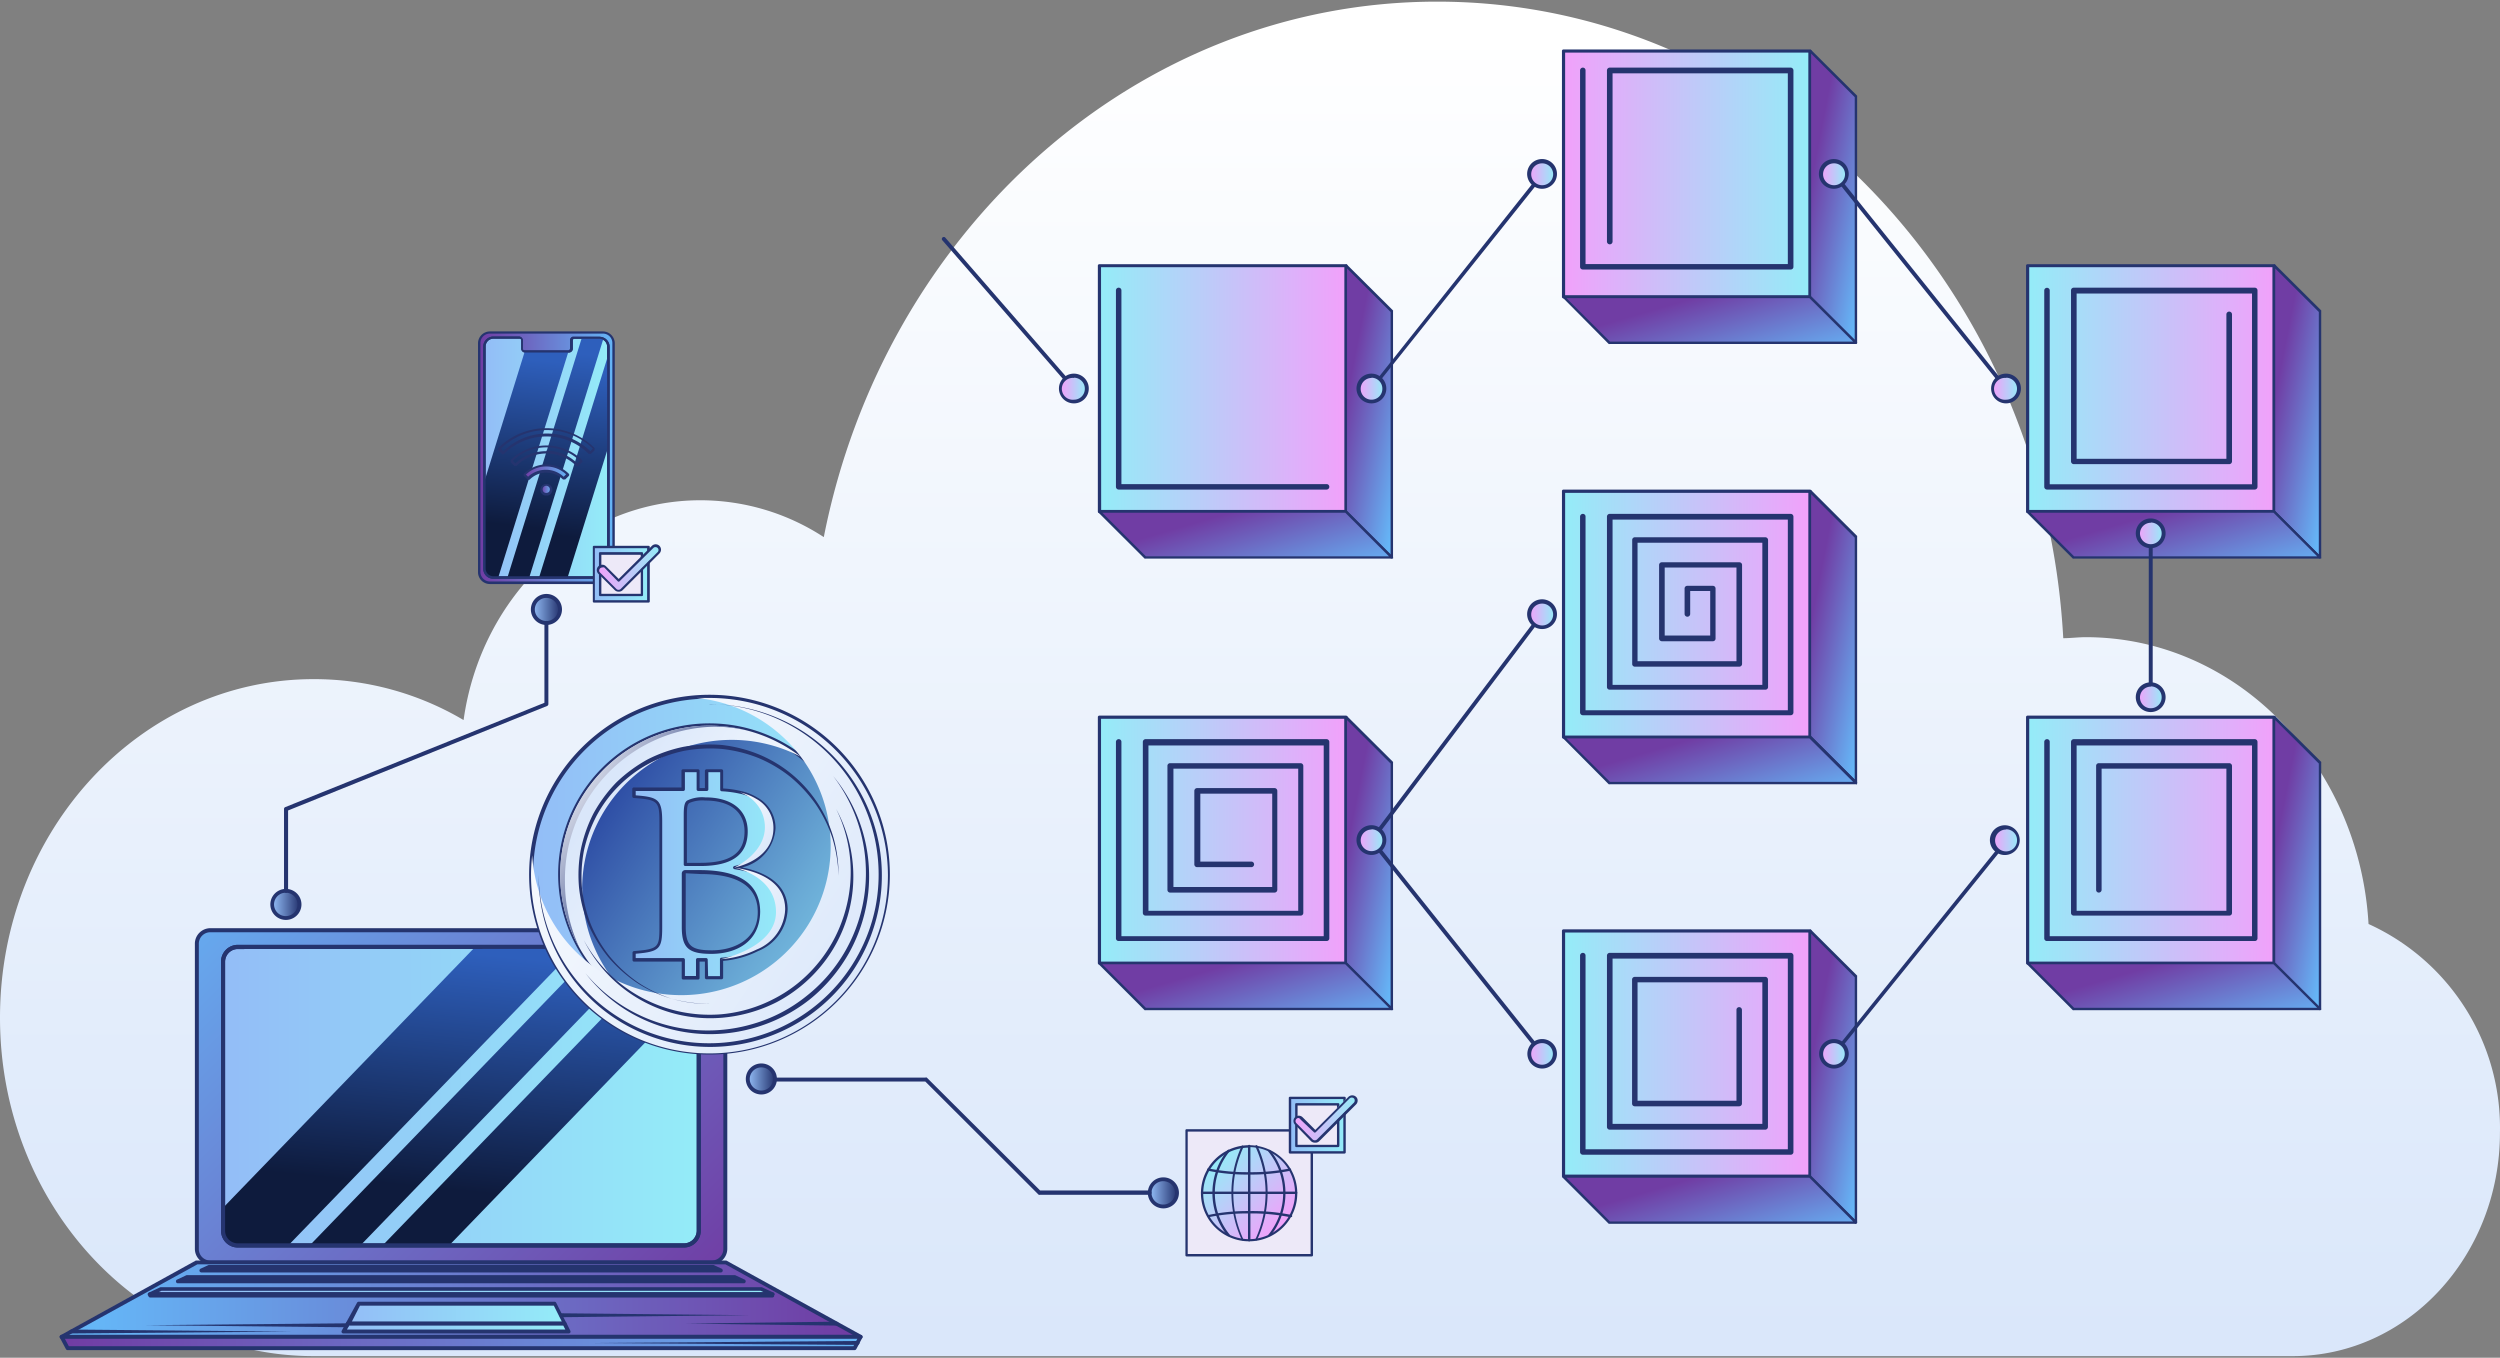 <?xml version="1.0" encoding="UTF-8"?> <svg xmlns="http://www.w3.org/2000/svg" width="580" height="315" fill="none" viewBox="0 0 580 315"><rect x="0" y="0" width="580" height="315" fill="#808080" stroke="none"/><path fill="url(#a)" d="M579.988 262.767c0 28.639-21.528 51.852-48.054 51.852H72.746C32.558 314.619 0 279.461 0 236.104c0-43.358 32.529-78.545 72.746-78.545a68.153 68.153 0 0 1 34.806 9.497c4.022-28.875 27.087-50.996 54.944-50.996a52.38 52.38 0 0 1 28.625 8.553C205.109 53.619 263.513.381 333.42.381c77.448 0 140.761 65.302 145.256 147.681 1.715 0 3.46-.236 5.204-.236 34.924 0 63.49 29.494 65.62 66.54a52.068 52.068 0 0 1 22.515 19.644 51.869 51.869 0 0 1 7.973 28.757Z" style="mix-blend-mode:multiply"></path><path fill="url(#b)" d="M362.756 171.009h57.162v-57.014h-57.162v57.014Z"></path><path fill="#25346F" d="M419.919 171.363h-57.192a.354.354 0 0 1-.355-.354v-57.043a.351.351 0 0 1 .212-.354.37.37 0 0 1 .143-.029h57.192a.383.383 0 0 1 .355.383v57.014a.351.351 0 0 1-.212.354.37.37 0 0 1-.143.029Zm-56.807-.708h56.422V114.35h-56.422v56.305Z"></path><path fill="#25346F" d="M415.427 165.935h-48.202a.65.65 0 0 1-.651-.649v-45.422a.65.65 0 0 1 .895-.599.628.628 0 0 1 .338.353.61.61 0 0 1 .039.246v44.921h46.93v-44.242h-40.661v38.343h34.747v-32.975h-28.951V153.4h22.948v-21.738H386.21v15.78h10.557v-10.323h-4.643v5.309a.649.649 0 0 1-1.11.459.65.65 0 0 1-.191-.459v-5.899a.62.62 0 0 1 .651-.619h5.914a.622.622 0 0 1 .621.619v11.592a.61.61 0 0 1-.171.457.627.627 0 0 1-.45.191h-11.829a.65.65 0 0 1-.65-.648v-17.048a.628.628 0 0 1 .192-.449.62.62 0 0 1 .458-.171h17.95a.615.615 0 0 1 .651.62v22.946a.65.65 0 0 1-.651.649H379.29a.645.645 0 0 1-.245-.049.62.62 0 0 1-.376-.6v-28.727a.613.613 0 0 1 .171-.458.627.627 0 0 1 .45-.191h30.252a.65.65 0 0 1 .65.649v34.095a.618.618 0 0 1-.403.582.63.63 0 0 1-.247.038h-36.078a.625.625 0 0 1-.6-.375.628.628 0 0 1-.05-.245v-39.523a.645.645 0 0 1 .65-.648h41.963a.65.65 0 0 1 .65.648v45.422a.645.645 0 0 1-.65.649Z"></path><path fill="url(#c)" d="m419.918 113.995 10.646 10.619v57.042l-10.646-10.647v-57.014Z"></path><path fill="#25346F" d="M430.561 181.803a.196.196 0 0 1-.089.02.192.192 0 0 1-.088-.02l-10.676-10.618a.274.274 0 0 1 0-.206v-57.014a.326.326 0 0 1 .178-.265h.296l10.675 10.648a.332.332 0 0 1 0 .177v57.278a.269.269 0 0 1-.148.236l-.148-.236Zm-10.379-11.031 10.113 10.088v-56.129l-10.113-10.087v56.128Z"></path><path fill="url(#d)" d="m362.727 171.009 10.704 10.677h57.133l-10.675-10.677h-57.162Z"></path><path fill="#25346F" d="M430.563 181.951H373.43a.265.265 0 0 1-.207 0l-10.675-10.736a.234.234 0 0 1 0-.295.236.236 0 0 1 .237-.177h57.162a.279.279 0 0 1 .103-.021c.036 0 .071.008.104.021l10.675 10.648a.357.357 0 0 1 0 .295.323.323 0 0 1-.266.265Zm-57.044-.56h56.393l-10.143-10.087h-56.363l10.113 10.087Z"></path><path fill="url(#e)" d="M255.084 223.392h57.162v-57.014h-57.162v57.014Z"></path><path fill="#25346F" d="M312.276 223.775h-57.221a.356.356 0 0 1-.355-.354v-57.014a.351.351 0 0 1 .212-.354.37.37 0 0 1 .143-.029h57.221a.383.383 0 0 1 .355.383v57.014a.357.357 0 0 1-.355.354Zm-56.836-.679h56.422v-56.335H255.44v56.335Z"></path><path fill="#25346F" d="M307.751 218.318h-48.202a.63.63 0 0 1-.458-.17.622.622 0 0 1-.193-.449V172.13a.648.648 0 0 1 .896-.599.616.616 0 0 1 .376.599v45.068h46.93v-44.243h-40.661v38.344h34.747v-32.975h-28.951v27.459h22.918v-21.649h-16.678v15.75h11.828a.649.649 0 1 1 0 1.298h-12.567a.652.652 0 0 1-.651-.649v-17.048a.649.649 0 0 1 .651-.649h17.95a.649.649 0 0 1 .65.649v22.947a.649.649 0 0 1-.65.649h-24.22a.62.62 0 0 1-.621-.649v-28.728a.611.611 0 0 1 .377-.599.62.62 0 0 1 .244-.05h30.252a.653.653 0 0 1 .651.649V211.8a.62.62 0 0 1-.651.62h-35.929a.63.63 0 0 1-.459-.171.619.619 0 0 1-.192-.449v-39.67a.648.648 0 0 1 .651-.649h41.962a.65.65 0 0 1 .65.649v45.569a.62.62 0 0 1-.65.619Z"></path><path fill="url(#f)" d="m312.246 166.407 10.646 10.619v57.013l-10.646-10.618v-57.014Z"></path><path fill="#25346F" d="M322.888 234.334a.206.206 0 0 1-.177 0l-10.676-10.648a.205.205 0 0 1-.019-.088.21.21 0 0 1 .019-.089v-57.102a.298.298 0 0 1 .178-.265.296.296 0 0 1 .296 0l10.675 10.618a.549.549 0 0 1 0 .206v57.014c.023.04.036.086.036.133a.267.267 0 0 1-.036.132l-.296.089Zm-10.379-11.031 10.113 10.087v-56.247l-10.113-10.087v56.247Z"></path><path fill="url(#g)" d="m255.059 223.421 10.705 10.648h57.132l-10.676-10.648h-57.161Z"></path><path fill="#25346F" d="M322.887 234.364h-57.132a.265.265 0 0 1-.207 0l-10.676-10.677a.24.24 0 0 1-.052-.148.24.24 0 0 1 .052-.147.236.236 0 0 1 .237 0h57.162a.26.26 0 0 1 .207 0l10.675 10.647a.326.326 0 0 1 0 .295.319.319 0 0 1-.266.03Zm-57.044-.561h56.393l-10.143-10.087H255.73l10.113 10.087Z"></path><path fill="url(#h)" d="M362.756 273.002h57.162v-57.014h-57.162v57.014Z"></path><path fill="#25346F" d="M419.918 273.238h-57.192a.354.354 0 0 1-.355-.354v-56.925c0-.094.038-.184.104-.251a.357.357 0 0 1 .251-.103h57.192a.353.353 0 0 1 .354.354v57.043a.355.355 0 0 1-.354.236Zm-56.808-.738h56.423v-56.158H363.11V272.5Z"></path><path fill="#25346F" d="M415.427 267.9h-48.202a.654.654 0 0 1-.651-.62v-45.599a.652.652 0 0 1 .651-.619.622.622 0 0 1 .621.619v44.95h46.93v-44.242h-40.661v38.343h34.747v-32.827h-28.951v27.459h22.948v-21.059a.622.622 0 0 1 .376-.599.624.624 0 0 1 .245-.05c.085 0 .17.017.249.049a.657.657 0 0 1 .401.6v21.708a.657.657 0 0 1-.19.459.668.668 0 0 1-.211.141.665.665 0 0 1-.249.049h-24.219a.62.62 0 0 1-.622-.649v-28.757a.62.62 0 0 1 .384-.573.623.623 0 0 1 .238-.047h30.251a.615.615 0 0 1 .651.62v34.184a.65.65 0 0 1-.651.649h-36.048a.65.65 0 0 1-.65-.649v-39.759a.647.647 0 0 1 .65-.619h41.963a.652.652 0 0 1 .65.619v45.658a.646.646 0 0 1-.65.561Z"></path><path fill="url(#i)" d="m419.918 215.959 10.646 10.648v57.013l-10.646-10.618v-57.043Z"></path><path fill="#25346F" d="M430.56 283.914a.194.194 0 0 1-.089.02.195.195 0 0 1-.088-.02l-10.675-10.677a.18.18 0 0 1-.02-.088.184.184 0 0 1 .02-.089v-57.102a.294.294 0 0 1 .177-.236.24.24 0 0 1 .296 0l10.675 10.619a.422.422 0 0 1 0 .206v57.013a.326.326 0 0 1-.148.266l-.148.088Zm-10.379-11.031 10.113 10.088v-56.247l-10.113-10.087v56.246Z"></path><path fill="url(#j)" d="m362.727 273.002 10.704 10.647h57.133l-10.675-10.647h-57.162Z"></path><path fill="#25346F" d="M430.563 283.915h-57.34l-10.675-10.677a.234.234 0 0 1 0-.295.268.268 0 0 1 .237-.177h57.162a.26.26 0 0 1 .207 0l10.675 10.648a.329.329 0 0 1 .036.147.33.33 0 0 1-.036.148.32.32 0 0 1-.266.206Zm-57.044-.531h56.393l-10.143-10.146h-56.363l10.113 10.146Z"></path><path fill="url(#k)" d="M470.424 223.392h57.162v-57.014h-57.162v57.014Z"></path><path fill="#25346F" d="M527.587 223.774h-57.192a.357.357 0 0 1-.251-.103.358.358 0 0 1-.104-.251v-57.013a.358.358 0 0 1 .093-.27.368.368 0 0 1 .119-.084.336.336 0 0 1 .143-.029h57.192a.385.385 0 0 1 .355.383v57.013a.358.358 0 0 1-.104.251.357.357 0 0 1-.251.103Zm-56.807-.678h56.422v-56.335H470.78v56.335Z"></path><path fill="#25346F" d="M523.088 218.318h-48.172a.63.63 0 0 1-.458-.17.622.622 0 0 1-.192-.449V172.13a.643.643 0 0 1 .401-.6.646.646 0 0 1 .494.001.616.616 0 0 1 .376.599v45.068h46.93v-44.243h-40.69v38.344h34.746v-32.975h-28.95v28.108a.65.65 0 0 1-.896.599.619.619 0 0 1-.376-.599v-28.728a.611.611 0 0 1 .376-.599.628.628 0 0 1 .245-.05h30.252a.65.65 0 0 1 .651.649V211.8a.62.62 0 0 1-.651.62h-36.048a.63.63 0 0 1-.458-.171.619.619 0 0 1-.192-.449v-39.67a.647.647 0 0 1 .65-.649h41.962a.65.65 0 0 1 .651.649v45.569a.62.62 0 0 1-.651.619Z"></path><path fill="url(#l)" d="m527.586 166.407 10.646 10.619v57.013l-10.646-10.618v-57.014Z"></path><path fill="#25346F" d="M538.228 234.334a.206.206 0 0 1-.177 0l-10.675-10.648a.193.193 0 0 1 0-.177v-57.102a.29.29 0 0 1 .177-.265h.296l10.675 10.618a.549.549 0 0 1 0 .206v57.014c.023.04.036.086.036.133a.267.267 0 0 1-.036.132l-.296.089Zm-10.379-11.031 10.113 10.087v-56.247l-10.113-10.087v56.247Z"></path><path fill="url(#m)" d="m470.398 223.421 10.706 10.648h57.132l-10.676-10.648h-57.162Z"></path><path fill="#25346F" d="M538.235 234.363h-57.133a.26.26 0 0 1-.207 0l-10.675-10.677a.234.234 0 0 1 0-.295.268.268 0 0 1 .236 0h57.103a.265.265 0 0 1 .207 0l10.676 10.648a.325.325 0 0 1 0 .295.33.33 0 0 1-.207.029Zm-57.044-.56h56.393l-10.143-10.087h-56.364l10.114 10.087Z"></path><path fill="url(#n)" d="M470.424 118.685h57.162V61.672h-57.162v57.013Z"></path><path fill="#25346F" d="M527.587 119.039h-57.192a.353.353 0 0 1-.262-.114.363.363 0 0 1-.093-.27V61.642a.356.356 0 0 1 .355-.354h57.192a.356.356 0 0 1 .355.354v57.013a.387.387 0 0 1-.355.384Zm-56.807-.738h56.422V61.996H470.78V118.3Z"></path><path fill="#25346F" d="M523.088 113.582h-48.172a.646.646 0 0 1-.65-.649V67.364a.63.63 0 0 1 .41-.554.624.624 0 0 1 .24-.036.62.62 0 0 1 .621.62v44.95h46.93V68.101h-40.69v38.344h34.746V72.939a.648.648 0 0 1 .651-.65.652.652 0 0 1 .651.65v34.095a.65.65 0 0 1-.651.649h-36.048a.65.65 0 0 1-.65-.649v-39.67a.616.616 0 0 1 .65-.62h41.962a.625.625 0 0 1 .601.376.62.62 0 0 1 .05.244v45.569a.644.644 0 0 1-.191.459.64.64 0 0 1-.46.19Z"></path><path fill="url(#o)" d="m527.586 61.642 10.646 10.648v57.013l-10.646-10.648V61.642Z"></path><path fill="#25346F" d="M538.229 129.568h-.177l-10.676-10.648a.275.275 0 0 1-.021-.103c0-.035.008-.07.021-.103V61.642a.268.268 0 0 1 .178-.236.237.237 0 0 1 .296 0l10.675 10.618a.424.424 0 0 1 0 .206v57.073a.32.32 0 0 1 0 .265h-.296Zm-10.379-11.002 10.113 10.088V72.378L527.85 62.29v56.276Z"></path><path fill="url(#p)" d="m470.398 118.656 10.706 10.677h57.132l-10.676-10.648-57.162-.029Z"></path><path fill="#25346F" d="M538.234 129.598h-57.132a.26.26 0 0 1-.207 0l-10.675-10.647a.234.234 0 0 1 0-.295.236.236 0 0 1 .236-.177h57.31l10.676 10.648a.354.354 0 0 1-.082.408.284.284 0 0 1-.126.063Zm-57.043-.53h56.393l-10.143-10.117h-56.364l10.114 10.117Z"></path><path fill="url(#q)" d="M362.756 68.868h57.162V11.854h-57.162v57.014Z"></path><path fill="#25346F" d="M419.918 69.222h-57.192a.356.356 0 0 1-.355-.354V11.825a.356.356 0 0 1 .355-.354h57.192a.386.386 0 0 1 .354.354v57.043a.352.352 0 0 1-.354.354Zm-56.808-.738h56.423V12.208H363.11v56.276Z"></path><path fill="#25346F" d="M415.427 62.526h-48.202a.625.625 0 0 1-.601-.375.62.62 0 0 1-.05-.244v-45.57a.648.648 0 0 1 .895-.598.618.618 0 0 1 .377.599v44.92h46.93V17.016h-40.661v39.022a.648.648 0 0 1-.651.649.652.652 0 0 1-.65-.65v-39.7a.647.647 0 0 1 .65-.648h41.963a.652.652 0 0 1 .65.649v45.57a.62.62 0 0 1-.65.618Z"></path><path fill="url(#r)" d="m419.918 11.854 10.646 10.618v57.014l-10.646-10.618V11.854Z"></path><path fill="#25346F" d="M430.56 79.781a.204.204 0 0 1-.177 0l-10.675-10.648a.182.182 0 0 1-.02-.088.182.182 0 0 1 .02-.088V11.825a.292.292 0 0 1 .177-.236.237.237 0 0 1 .296 0l10.675 10.618a.551.551 0 0 1 0 .207v57.013a.272.272 0 0 1-.032.156.27.27 0 0 1-.116.11l-.148.088Zm-10.379-11.03 10.113 10.086V22.532l-10.113-10.088V68.75Z"></path><path fill="url(#s)" d="m362.727 68.868 10.704 10.648h57.133l-10.675-10.648h-57.162Z"></path><path fill="#25346F" d="M430.563 79.81H373.43a.268.268 0 0 1-.207 0l-10.675-10.765a.234.234 0 0 1 0-.295.238.238 0 0 1 .237 0h57.162a.263.263 0 0 1 .207 0l10.675 10.647a.33.33 0 0 1 .036.148.329.329 0 0 1-.036.147.325.325 0 0 1-.266.118Zm-57.044-.56h56.393l-10.143-10.088h-56.363l10.113 10.088Z"></path><path fill="url(#t)" d="M255.084 118.685h57.162V61.672h-57.162v57.013Z"></path><path fill="#25346F" d="M312.276 119.039h-57.221a.353.353 0 0 1-.262-.114.363.363 0 0 1-.093-.27V61.642a.356.356 0 0 1 .355-.354h57.221a.355.355 0 0 1 .355.354v57.013a.382.382 0 0 1-.355.384Zm-56.807-.738h56.423V61.996H255.44l.029 56.305Z"></path><path fill="#25346F" d="M307.751 113.582h-48.202a.65.65 0 0 1-.651-.649V67.364a.62.62 0 0 1 .651-.62.63.63 0 0 1 .439.182.628.628 0 0 1 .182.438v44.95h47.581a.63.63 0 0 1 .247.038.64.64 0 0 1 .353.337.645.645 0 0 1-.6.893Z"></path><path fill="url(#u)" d="m312.246 61.642 10.646 10.648v57.013l-10.646-10.648V61.642Z"></path><path fill="#25346F" d="M322.889 129.568h-.177l-10.675-10.648a.256.256 0 0 1 0-.206V61.642a.262.262 0 0 1 .177-.236.237.237 0 0 1 .296 0l10.675 10.618a.402.402 0 0 1 0 .206v57.073a.317.317 0 0 1 0 .265h-.296Zm-10.379-11.002 10.113 10.147V72.378L312.51 62.29v56.276Z"></path><path fill="url(#v)" d="m255.059 118.656 10.705 10.677h57.132l-10.676-10.648-57.161-.029Z"></path><path fill="#25346F" d="M322.887 129.598h-57.132a.265.265 0 0 1-.207 0l-10.676-10.647a.24.24 0 0 1-.052-.148.24.24 0 0 1 .052-.147.238.238 0 0 1 .237-.177h57.369l10.675 10.648a.354.354 0 0 1 0 .294.297.297 0 0 1-.266.177Zm-57.044-.53h56.393l-10.143-10.117H255.73l10.113 10.117Zm52.353-38.462a.56.56 0 0 1-.295 0 .502.502 0 0 1 0-.65l39.507-49.727a.476.476 0 0 1 .756.147.449.449 0 0 1 0 .354.447.447 0 0 1-.105.148L318.551 90.37a.414.414 0 0 1-.355.236Zm147.229 0a.415.415 0 0 1-.354-.177l-39.952-49.787a.5.5 0 0 1 0-.65.476.476 0 0 1 .651 0l39.951 49.788a.472.472 0 0 1 0 .649.405.405 0 0 1-.296.177Zm-39.951 154.317a.571.571 0 0 1-.296 0 .503.503 0 0 1 0-.649l39.951-49.552a.446.446 0 0 1 .621 0 .47.47 0 0 1 0 .649l-39.921 49.404a.508.508 0 0 1-.355.148Zm-67.718 0a.532.532 0 0 1-.354-.148l-39.567-49.581a.441.441 0 0 1 0-.56l39.567-52.412a.471.471 0 0 1 .65 0 .5.5 0 0 1 0 .649l-39.271 52.028 39.33 49.286a.44.44 0 0 1 .105.502.426.426 0 0 1-.105.147.503.503 0 0 1-.355.089Zm141.228-82.704a.474.474 0 0 1-.472-.472v-38.019a.47.47 0 0 1 .641-.409.435.435 0 0 1 .239.24.429.429 0 0 1 .034.169v38.019a.43.43 0 0 1-.025.178.437.437 0 0 1-.417.294Zm-249.81-71.613a.504.504 0 0 1-.355-.147l-30.251-34.775a.471.471 0 0 1 .68-.62L249.5 89.87a.41.41 0 0 1 .103.48.41.41 0 0 1-.103.14.422.422 0 0 1-.326.117Z"></path><path fill="url(#w)" d="M360.739 244.48a2.946 2.946 0 0 1-1.826 2.725 2.966 2.966 0 0 1-3.223-.639 2.951 2.951 0 0 1-.641-3.215 2.951 2.951 0 0 1 2.732-1.82c.785 0 1.537.31 2.091.863.555.554.867 1.304.867 2.086Z"></path><path fill="#25346F" d="M357.752 247.902a3.44 3.44 0 0 1-1.897-.591 3.421 3.421 0 0 1-1.434-3.516 3.434 3.434 0 0 1 6.215-1.213 3.414 3.414 0 0 1-.439 4.328 3.446 3.446 0 0 1-2.445.992Zm0-5.899c-.666 0-1.306.264-1.777.734a2.501 2.501 0 0 0 0 3.545 2.514 2.514 0 0 0 4.291-1.772 2.505 2.505 0 0 0-2.514-2.507Z"></path><path fill="url(#x)" d="M360.739 40.229a2.944 2.944 0 0 1-1.826 2.725 2.966 2.966 0 0 1-3.223-.64 2.95 2.95 0 0 1-.641-3.214 2.954 2.954 0 0 1 2.732-1.82 2.959 2.959 0 0 1 2.958 2.949Z"></path><path fill="#25346F" d="M357.757 43.798a3.464 3.464 0 0 1-3.197-2.13 3.445 3.445 0 0 1 2.522-4.705 3.468 3.468 0 0 1 3.552 1.467 3.446 3.446 0 0 1-.431 4.357 3.465 3.465 0 0 1-2.446 1.011Zm0-5.899a2.505 2.505 0 0 0-2.514 2.507 2.531 2.531 0 0 0 1.556 2.367 2.55 2.55 0 0 0 2.785-.544 2.53 2.53 0 0 0-.403-3.915 2.55 2.55 0 0 0-1.424-.415Z"></path><path fill="url(#y)" d="M321.153 90.163a2.944 2.944 0 0 1-1.826 2.725 2.963 2.963 0 0 1-3.223-.64 2.95 2.95 0 0 1-.641-3.214 2.961 2.961 0 0 1 4.823-.957c.555.554.867 1.304.867 2.086Z"></path><path fill="#25346F" d="M318.192 93.585a3.46 3.46 0 0 1-3.22-2.117 3.451 3.451 0 0 1 .744-3.774 3.465 3.465 0 0 1 5.336.54c.378.573.577 1.244.571 1.93 0 .906-.362 1.777-1.005 2.418a3.435 3.435 0 0 1-2.426 1.003Zm0-5.9a2.535 2.535 0 0 0-2.513 2.537c0 .665.265 1.303.736 1.773a2.518 2.518 0 0 0 3.555 0c.471-.47.736-1.108.736-1.773a2.536 2.536 0 0 0-2.514-2.595v.059Z"></path><path fill="url(#z)" d="M252.156 90.163a2.943 2.943 0 0 1-1.825 2.725 2.966 2.966 0 0 1-3.223-.64 2.95 2.95 0 0 1-.641-3.214 2.959 2.959 0 0 1 5.689 1.129Z"></path><path fill="#25346F" d="M249.165 93.585a3.464 3.464 0 0 1-3.22-2.117 3.448 3.448 0 0 1 2.523-4.72 3.467 3.467 0 0 1 3.557 1.487c.378.572.576 1.243.57 1.928a3.42 3.42 0 0 1-1.004 2.42 3.436 3.436 0 0 1-2.426 1.002Zm0-5.9a2.55 2.55 0 0 0-1.972.635 2.527 2.527 0 0 0-.624 2.92 2.534 2.534 0 0 0 2.596 1.488 2.505 2.505 0 0 0 2.514-2.507 2.518 2.518 0 0 0-.714-1.82 2.534 2.534 0 0 0-1.8-.774v.059Z"></path><path fill="url(#A)" d="M468.41 90.163a2.943 2.943 0 0 1-1.825 2.725 2.966 2.966 0 0 1-3.223-.64 2.95 2.95 0 0 1-.641-3.214 2.954 2.954 0 0 1 2.732-1.82 2.955 2.955 0 0 1 2.957 2.949Z"></path><path fill="#25346F" d="M465.431 93.585a3.464 3.464 0 0 1-3.221-2.117 3.45 3.45 0 0 1 2.524-4.72 3.468 3.468 0 0 1 3.556 1.487 3.443 3.443 0 0 1-.442 4.339 3.465 3.465 0 0 1-2.417 1.01Zm0-5.9a2.55 2.55 0 0 0-1.973.635 2.538 2.538 0 0 0-.623 2.92 2.538 2.538 0 0 0 2.596 1.49 2.52 2.52 0 0 0 1.777-.735 2.492 2.492 0 0 0 .736-1.773 2.536 2.536 0 0 0-2.513-2.595v.059Z"></path><path fill="url(#B)" d="M321.153 194.899a2.944 2.944 0 0 1-1.826 2.725 2.96 2.96 0 0 1-3.223-.639 2.948 2.948 0 0 1-.641-3.214 2.962 2.962 0 0 1 4.823-.957c.555.553.867 1.303.867 2.085Z"></path><path fill="#25346F" d="M318.193 198.35a3.465 3.465 0 0 1-3.218-2.11 3.447 3.447 0 0 1 2.502-4.723 3.467 3.467 0 0 1 3.561 1.462 3.446 3.446 0 0 1-.418 4.35 3.466 3.466 0 0 1-2.427 1.021Zm0-5.899a2.505 2.505 0 1 0 0 5.014 2.505 2.505 0 0 0 2.513-2.507 2.498 2.498 0 0 0-.715-1.811 2.519 2.519 0 0 0-1.798-.755v.059Z"></path><path fill="url(#C)" d="M360.739 142.487a2.955 2.955 0 0 1-2.958 2.949c-.784 0-1.536-.31-2.091-.864a2.947 2.947 0 0 1 2.091-5.035 2.96 2.96 0 0 1 2.091.864c.555.553.867 1.304.867 2.086Z"></path><path fill="#25346F" d="M357.757 145.938a3.465 3.465 0 0 1-3.197-2.13 3.447 3.447 0 0 1 2.522-4.705 3.466 3.466 0 0 1 3.552 1.467c.38.568.583 1.235.583 1.917a3.407 3.407 0 0 1-1.005 2.449 3.433 3.433 0 0 1-2.455 1.002Zm0-5.899c-.667 0-1.306.264-1.778.735a2.503 2.503 0 0 0-.736 1.772 2.53 2.53 0 0 0 1.556 2.367 2.547 2.547 0 0 0 3.483-1.85 2.534 2.534 0 0 0-1.101-2.609 2.552 2.552 0 0 0-1.424-.415Z"></path><path fill="url(#D)" d="M498.995 126.707a2.983 2.983 0 0 0 2.986-2.979 2.983 2.983 0 0 0-2.986-2.979 2.983 2.983 0 0 0-2.987 2.979 2.983 2.983 0 0 0 2.987 2.979Z"></path><path fill="#25346F" d="M498.99 127.18a3.473 3.473 0 0 1-1.931-.568 3.45 3.45 0 0 1-1.496-3.538c.13-.672.457-1.289.94-1.775a3.467 3.467 0 0 1 5.332.509 3.45 3.45 0 0 1-.418 4.351 3.467 3.467 0 0 1-2.427 1.021Zm0-5.899a2.513 2.513 0 0 0-2.514 2.507 2.514 2.514 0 0 0 5.027 0 2.498 2.498 0 0 0-.715-1.811 2.519 2.519 0 0 0-1.798-.755v.059Z"></path><path fill="url(#E)" d="M498.995 164.726a2.982 2.982 0 0 0 2.986-2.979 2.983 2.983 0 0 0-2.986-2.979 2.983 2.983 0 0 0-2.987 2.979 2.982 2.982 0 0 0 2.987 2.979Z"></path><path fill="#25346F" d="M498.99 165.198a3.459 3.459 0 0 1-3.218-2.11 3.447 3.447 0 0 1 2.502-4.723 3.467 3.467 0 0 1 3.561 1.462 3.446 3.446 0 0 1-.418 4.35 3.467 3.467 0 0 1-2.427 1.021Zm0-5.899a2.513 2.513 0 0 0-2.514 2.507 2.505 2.505 0 0 0 2.514 2.507 2.505 2.505 0 0 0 2.513-2.507 2.493 2.493 0 0 0-.715-1.811 2.519 2.519 0 0 0-1.798-.755v.059Z"></path><path fill="url(#F)" d="M468.41 194.899a2.943 2.943 0 0 1-1.825 2.725 2.957 2.957 0 0 1-4.032-2.149 2.941 2.941 0 0 1 1.257-3.028 2.965 2.965 0 0 1 3.734.367c.555.553.866 1.303.866 2.085Z"></path><path fill="#25346F" d="M465.436 198.35a3.448 3.448 0 0 1-1.419-.164 3.445 3.445 0 0 1-2.066-1.878 3.45 3.45 0 0 1 0-2.788 3.45 3.45 0 0 1 2.066-1.878 3.464 3.464 0 0 1 3.656.947 3.447 3.447 0 0 1-2.237 5.761Zm0-5.899a2.547 2.547 0 0 0-2.374 1.552 2.534 2.534 0 0 0 1.855 3.474 2.547 2.547 0 0 0 2.616-1.099 2.53 2.53 0 0 0 .416-1.42 2.493 2.493 0 0 0-.715-1.811 2.5 2.5 0 0 0-.823-.558 2.509 2.509 0 0 0-.975-.197v.059Z"></path><path fill="url(#G)" d="M425.479 247.459a2.984 2.984 0 0 0 2.987-2.979 2.984 2.984 0 0 0-2.987-2.979 2.983 2.983 0 0 0-2.987 2.979 2.983 2.983 0 0 0 2.987 2.979Z"></path><path fill="#25346F" d="M425.473 247.902a3.435 3.435 0 0 1-3.169-2.112 3.412 3.412 0 0 1 .744-3.729 3.438 3.438 0 0 1 5.278.518 3.42 3.42 0 0 1-.427 4.321 3.437 3.437 0 0 1-2.426 1.002Zm0-5.899a2.505 2.505 0 1 0 0 5.014c.667 0 1.306-.264 1.778-.735a2.503 2.503 0 0 0 0-3.545 2.52 2.52 0 0 0-1.778-.734Z"></path><path fill="url(#H)" d="M428.465 40.229a2.943 2.943 0 0 1-1.825 2.725 2.966 2.966 0 0 1-3.223-.64 2.943 2.943 0 0 1-.641-3.214 2.954 2.954 0 0 1 2.732-1.82c.784 0 1.536.31 2.091.863.555.554.866 1.304.866 2.086Z"></path><path fill="#25346F" d="M425.47 43.798a3.465 3.465 0 0 1-3.218-2.11 3.447 3.447 0 0 1 2.502-4.723 3.468 3.468 0 0 1 3.561 1.462 3.44 3.44 0 0 1-.418 4.35 3.464 3.464 0 0 1-2.427 1.02Zm0-5.9a2.515 2.515 0 0 0-2.514 2.508 2.54 2.54 0 0 0 3.032 2.518 2.536 2.536 0 0 0-.518-5.026Z"></path><path fill="url(#I)" d="M273.063 276.748a3.155 3.155 0 0 1-1.954 2.915 3.168 3.168 0 0 1-4.314-2.3 3.151 3.151 0 0 1 1.346-3.24 3.174 3.174 0 0 1 3.995.393c.593.592.927 1.395.927 2.232Z"></path><path fill="#25346F" d="M269.905 280.346a3.614 3.614 0 0 1-2.552-1.054 3.595 3.595 0 0 1 2.552-6.143c.956 0 1.874.379 2.551 1.054a3.596 3.596 0 0 1-2.551 6.143Zm0-6.312a2.72 2.72 0 0 0-2.535 1.655 2.715 2.715 0 0 0 .571 2.967 2.724 2.724 0 0 0 4.655-1.908 2.71 2.71 0 0 0-.787-1.909 2.725 2.725 0 0 0-1.904-.805Z"></path><path fill="#25346F" d="M266.767 277.19h-25.461a.622.622 0 0 1-.326 0l-26.319-26.28h-36.875a.472.472 0 0 1-.474-.472.471.471 0 0 1 .474-.442h36.905a.445.445 0 0 1 .325 0l26.29 26.191h25.402a.474.474 0 0 1 .443.472.434.434 0 0 1-.074.351.452.452 0 0 1-.31.18Z"></path><path fill="url(#J)" d="M179.797 250.32a3.15 3.15 0 0 1-1.933 2.936 3.169 3.169 0 0 1-3.458-.665 3.15 3.15 0 0 1 .466-4.864 3.171 3.171 0 0 1 3.988.38c.592.586.929 1.381.937 2.213Z"></path><path fill="#25346F" d="M176.635 253.919a3.607 3.607 0 0 1-3.333-2.222 3.588 3.588 0 0 1 .782-3.921 3.614 3.614 0 0 1 5.551.545 3.593 3.593 0 0 1-.449 4.544 3.61 3.61 0 0 1-2.551 1.054Zm0-6.283a2.698 2.698 0 0 0-2.486 1.657 2.674 2.674 0 0 0 .583 2.925 2.692 2.692 0 0 0 2.933.582 2.687 2.687 0 0 0 1.661-2.48 2.684 2.684 0 0 0-2.691-2.684Z"></path><path fill="url(#K)" d="M69.489 209.824a3.15 3.15 0 0 1-1.954 2.915 3.168 3.168 0 0 1-3.448-.684 3.15 3.15 0 0 1 .48-4.855 3.168 3.168 0 0 1 3.995.392c.593.592.927 1.395.927 2.232Z"></path><path fill="#25346F" d="M66.33 213.422a3.606 3.606 0 0 1-3.333-2.221 3.589 3.589 0 0 1 .782-3.922 3.614 3.614 0 0 1 5.551.546 3.588 3.588 0 0 1-.448 4.543 3.612 3.612 0 0 1-2.552 1.054Zm0-6.312a2.715 2.715 0 0 0-2.701 3.225 2.714 2.714 0 0 0 2.13 2.148 2.725 2.725 0 0 0 2.802-1.149 2.706 2.706 0 0 0-.326-3.419 2.725 2.725 0 0 0-1.904-.805Z"></path><path fill="url(#L)" d="M129.902 141.396a3.154 3.154 0 0 1-1.939 2.939 3.168 3.168 0 0 1-4.329-2.301 3.152 3.152 0 0 1 1.365-3.245 3.169 3.169 0 0 1 3.977.405c.586.584.919 1.375.926 2.202Z"></path><path fill="#25346F" d="M126.772 144.994a3.61 3.61 0 0 1-2.551-1.054 3.59 3.59 0 0 1 0-5.088 3.61 3.61 0 0 1 5.102 0 3.59 3.59 0 0 1 0 5.088 3.612 3.612 0 0 1-2.551 1.054Zm0-6.282a2.694 2.694 0 0 0-2.486 1.657 2.674 2.674 0 0 0 .583 2.925 2.696 2.696 0 0 0 4.14-.407c.296-.441.454-.96.454-1.491a2.71 2.71 0 0 0-.797-1.889 2.724 2.724 0 0 0-1.894-.795Z"></path><path fill="#25346F" d="M66.335 207.11a.444.444 0 0 1-.444-.442v-18.965a.471.471 0 0 1 .266-.443l60.149-24.215v-18.523a.472.472 0 0 1 .473-.471.472.472 0 0 1 .443.471v18.818a.47.47 0 0 1-.295.443l-60.09 24.244v18.641a.444.444 0 0 1-.502.442Z"></path><path fill="url(#M)" d="M165.157 215.841H48.822a3.13 3.13 0 0 0-3.135 3.126v70.758a3.13 3.13 0 0 0 3.135 3.127h116.335c1.731 0 3.135-1.4 3.135-3.127v-70.758a3.13 3.13 0 0 0-3.135-3.126Z"></path><path fill="#25346F" d="M165.153 293.324H48.789a3.613 3.613 0 0 1-2.532-1.064 3.594 3.594 0 0 1-1.046-2.534v-70.788c0-.949.376-1.86 1.046-2.534a3.609 3.609 0 0 1 2.532-1.064h116.364a3.608 3.608 0 0 1 3.579 3.598v70.788c0 .949-.376 1.86-1.047 2.534a3.612 3.612 0 0 1-2.532 1.064ZM48.789 216.283a2.673 2.673 0 0 0-1.892.788 2.656 2.656 0 0 0-.77 1.896v70.788a2.65 2.65 0 0 0 1.637 2.479c.325.135.673.205 1.025.205h116.364a2.684 2.684 0 0 0 2.662-2.684v-70.788a2.693 2.693 0 0 0-2.662-2.684H48.789Z"></path><path fill="url(#N)" d="M199.638 310.165H14.312l31.376-17.314h122.574l31.376 17.314Z"></path><path fill="#25346F" d="M199.632 310.608H14.307a.417.417 0 0 1-.443-.354.44.44 0 0 1 .206-.502l31.376-17.313h123.048l31.405 17.313a.442.442 0 0 1 .207.502.45.45 0 0 1-.169.267.449.449 0 0 1-.305.087Zm-183.58-.915h181.806l-29.571-16.369H45.801l-29.75 16.369Z"></path><path fill="url(#O)" d="M130.941 307.068H80.699l2.514-4.631h45.422l2.306 4.631Z"></path><path fill="#25346F" d="M130.946 307.54H80.674a.38.38 0 0 1-.384-.236.47.47 0 0 1 0-.442l2.543-4.631a.47.47 0 0 1 .384-.236h45.422a.445.445 0 0 1 .414.266l2.307 4.601a.473.473 0 0 1 0 .442.464.464 0 0 1-.414.236Zm-49.326-.914h48.734l-1.863-3.716H83.513l-1.893 3.716Z"></path><path fill="url(#P)" d="M131.86 308.926H79.695l1.006-1.858h50.242l.917 1.858Z"></path><path fill="#25346F" d="M131.894 309.369H79.7a.448.448 0 0 1-.414-.207.47.47 0 0 1 0-.442l1.005-1.858a.466.466 0 0 1 .414-.236h50.272a.466.466 0 0 1 .414.236l.917 1.858a.473.473 0 0 1 0 .442.448.448 0 0 1-.414.207Zm-51.396-.915h50.656l-.473-.914h-49.68l-.503.914Z"></path><path fill="url(#Q)" d="M167.227 294.739H46.723l1.892-.855h116.719l1.893.855Z"></path><path fill="#25346F" d="M167.199 295.212H46.724a.48.48 0 0 1-.443-.354.499.499 0 0 1 .266-.531l1.863-.856h117.133l1.863.856a.497.497 0 0 1 .266.531.472.472 0 0 1-.473.354Z"></path><path fill="url(#R)" d="M172.668 297.276H41.281l2.218-1.032H170.45l2.218 1.032Z"></path><path fill="#25346F" d="M172.667 297.718H41.28a.411.411 0 0 1-.443-.354.44.44 0 0 1 .236-.501l2.218-1.033h127.247l2.218 1.033a.444.444 0 0 1 .236.501.418.418 0 0 1-.325.354Zm-129.317-.885h127.158H43.35Z"></path><path fill="url(#S)" d="M179.231 300.284H34.715l2.69-1.238H176.54l2.691 1.238Z"></path><path fill="#25346F" d="M179.207 300.727H34.72a.443.443 0 0 1-.443-.354.41.41 0 0 1 .266-.501l2.661-1.239h139.549l2.661 1.239a.407.407 0 0 1 .233.198c.05.093.062.202.033.303a.472.472 0 0 1-.473.354Zm-142.387-.944h140.317l-.68-.324H37.471l-.651.324Z"></path><path fill="url(#T)" d="m199.638 310.165-1.39 2.625H15.702l-1.39-2.625h185.326Z"></path><path fill="#25346F" d="M198.25 313.233H15.704a.476.476 0 0 1-.414-.236l-1.39-2.625a.412.412 0 0 1 0-.442.465.465 0 0 1 .414-.236H199.64a.467.467 0 0 1 .393.226.477.477 0 0 1 .021.452l-1.39 2.625a.479.479 0 0 1-.414.236Zm-182.28-.914h182.014l.916-1.711H15.054l.916 1.711Z"></path><path fill="#fff" d="m179.231 300.284-.147.265H34.863l-.148-.265H179.23Z"></path><path fill="#25346F" d="M179.207 301.022H34.867a.442.442 0 0 1-.413-.265v-.266a.47.47 0 0 1 0-.442.473.473 0 0 1 .384-.236h144.369a.47.47 0 0 1 .384.236.461.461 0 0 1 .055.221.461.461 0 0 1-.055.221v.266a.445.445 0 0 1-.384.265Z"></path><path fill="url(#U)" d="M55.269 219.704h103.5c.918 0 1.798.364 2.447 1.011a3.445 3.445 0 0 1 1.013 2.44v62.411c0 .915-.364 1.793-1.013 2.44a3.466 3.466 0 0 1-2.447 1.011h-103.5a3.466 3.466 0 0 1-2.447-1.011 3.446 3.446 0 0 1-1.013-2.44v-62.47a3.412 3.412 0 0 1 1.025-2.411 3.426 3.426 0 0 1 2.435-.981Z"></path><path fill="#25346F" d="M158.682 289.43H55.181a3.917 3.917 0 0 1-2.76-1.14 3.902 3.902 0 0 1-1.144-2.753v-62.441a3.89 3.89 0 0 1 2.41-3.597 3.924 3.924 0 0 1 1.494-.296h103.501a3.937 3.937 0 0 1 2.751 1.149 3.919 3.919 0 0 1 1.152 2.744v62.382a3.91 3.91 0 0 1-1.131 2.782 3.932 3.932 0 0 1-2.772 1.17ZM55.181 220.176c-.784 0-1.537.311-2.091.864a2.945 2.945 0 0 0-.866 2.086v62.381c0 .782.311 1.533.866 2.086a2.962 2.962 0 0 0 2.09.864h103.502a2.959 2.959 0 0 0 2.957-2.95v-62.411a2.955 2.955 0 0 0-2.957-2.949l-103.501.029Zm82.421 91.405 61.361-.472a.444.444 0 0 1 .443.443.468.468 0 0 1-.443.471l-61.361-.442Zm-121.039-3.127 51.218.472-51.218.443a.453.453 0 0 1-.333-.119.442.442 0 0 1-.14-.324.501.501 0 0 1 .473-.472Zm63.902-.531-46.723-.472 46.723-.442a.444.444 0 0 1 .444.442.413.413 0 0 1-.444.472Zm49.769-3.244 43.647.442-43.647.472a.443.443 0 0 1-.444-.442.437.437 0 0 1 .119-.332.451.451 0 0 1 .325-.14Zm28.942 2.389 34.894-.442a.443.443 0 0 1 .444.442.447.447 0 0 1-.267.436.448.448 0 0 1-.177.036l-34.894-.472Z"></path><path fill="url(#V)" d="m133.847 219.705-67.01 69.283H55.216a3.434 3.434 0 0 1-3.178-2.132 3.417 3.417 0 0 1-.253-1.319v-5.368l58.434-60.464h23.628Z" style="mix-blend-mode:screen"></path><path fill="url(#W)" d="m150.524 219.705-66.95 69.283h-11.77l66.951-69.283h11.769Z" style="mix-blend-mode:screen"></path><path fill="url(#X)" d="M162.107 223.097v5.899l-57.843 59.874H88.828l66.95-69.283h2.957a3.423 3.423 0 0 1 3.142 2.187c.163.421.241.871.23 1.323Z" style="mix-blend-mode:screen"></path><path fill="#25346F" d="M158.682 289.43H55.181a3.917 3.917 0 0 1-2.76-1.14 3.902 3.902 0 0 1-1.144-2.753v-62.441a3.89 3.89 0 0 1 2.41-3.597 3.924 3.924 0 0 1 1.494-.296h103.501a3.937 3.937 0 0 1 2.751 1.149 3.919 3.919 0 0 1 1.152 2.744v62.382a3.91 3.91 0 0 1-1.131 2.782 3.932 3.932 0 0 1-2.772 1.17ZM55.181 220.176c-.784 0-1.537.311-2.091.864a2.945 2.945 0 0 0-.866 2.086v62.381c0 .782.311 1.533.866 2.086a2.962 2.962 0 0 0 2.09.864h103.502a2.959 2.959 0 0 0 2.957-2.95v-62.411a2.955 2.955 0 0 0-2.957-2.949l-103.501.029Z"></path><path fill="url(#Y)" d="M164.601 244.185c22.849 0 41.371-18.474 41.371-41.263 0-22.789-18.522-41.264-41.371-41.264-22.848 0-41.371 18.475-41.371 41.264s18.523 41.263 41.371 41.263Z"></path><path fill="#25346F" d="M164.602 244.657a41.926 41.926 0 0 1-23.248-7.034 41.754 41.754 0 0 1-15.411-18.73 41.63 41.63 0 0 1-2.381-24.113 41.694 41.694 0 0 1 11.452-21.369 41.875 41.875 0 0 1 21.424-11.422 41.94 41.94 0 0 1 24.177 2.375 41.817 41.817 0 0 1 18.779 15.371 41.666 41.666 0 0 1 7.052 23.187 41.742 41.742 0 0 1-12.274 29.494 41.958 41.958 0 0 1-29.57 12.241Zm0-82.585a41.004 41.004 0 0 0-22.738 6.879 40.846 40.846 0 0 0-15.074 18.32 40.72 40.72 0 0 0-2.329 23.585 40.784 40.784 0 0 0 11.201 20.901 40.96 40.96 0 0 0 20.955 11.172 41.026 41.026 0 0 0 23.647-2.323 40.907 40.907 0 0 0 18.367-15.035 40.739 40.739 0 0 0 6.898-22.679 40.83 40.83 0 0 0-12.015-28.828 41.041 41.041 0 0 0-28.912-11.963v-.029Z"></path><path fill="url(#Z)" d="M199.261 202.922a34.482 34.482 0 0 1-6.933 20.705 34.628 34.628 0 0 1-17.995 12.424 34.715 34.715 0 0 1-21.87-.82 34.618 34.618 0 0 1-17.009-13.736 34.466 34.466 0 0 1 3.085-41.306 34.644 34.644 0 0 1 18.862-11.071 34.709 34.709 0 0 1 21.751 2.422 34.623 34.623 0 0 1 14.654 12.759 34.509 34.509 0 0 1 5.455 18.623Z"></path><path fill="#25346F" d="M164.59 237.844a35.168 35.168 0 0 1-19.502-5.9 35.035 35.035 0 0 1-12.928-15.712 34.928 34.928 0 0 1-1.997-20.228 34.975 34.975 0 0 1 9.606-17.926 35.135 35.135 0 0 1 17.973-9.582 35.193 35.193 0 0 1 20.281 1.992 35.086 35.086 0 0 1 15.753 12.895 34.946 34.946 0 0 1 5.915 19.451 35.025 35.025 0 0 1-10.298 24.739 35.205 35.205 0 0 1-24.803 10.271Zm0-69.106a34.174 34.174 0 0 0-22.774 8.737 34.009 34.009 0 0 0-11.102 21.672 33.968 33.968 0 0 0 6.245 23.527 34.133 34.133 0 0 0 20.4 13.353 34.21 34.21 0 0 0 24.125-3.647A34.062 34.062 0 0 0 197 213.597a33.962 33.962 0 0 0-1.025-24.316 34.083 34.083 0 0 0-17.043-17.417 34.33 34.33 0 0 0-14.342-3.038v-.088Z"></path><path fill="url(#aa)" d="M170.329 201.27c3.815-.826 9.079-3.451 9.079-9.173a7.69 7.69 0 0 0-4.022-6.783 12.4 12.4 0 0 0-3.726-1.475 24.876 24.876 0 0 0-4.406-.59v-4.395h-3.431v4.336h-1.981v-4.336h-3.341v4.336h-11.415v1.563c5.559.443 6.18.856 6.18 5.899v24.363c0 4.808-.354 5.368-6.18 5.899v1.711h11.415v4.129h3.489v-4.129h1.981v4.129h3.401v-4.277a22.388 22.388 0 0 0 8.339-2.242 10.483 10.483 0 0 0 4.707-3.692 10.454 10.454 0 0 0 1.917-5.657c-.177-5.84-5.411-8.642-12.006-9.616Zm-11.355-12.329c0-1.946.177-2.595.739-2.949a8.155 8.155 0 0 1 3.844-.59c6.565 0 9.493 3.274 9.493 7.521 0 4.985-2.957 7.669-10.587 7.669h-3.489v-11.651Zm5.914 32.002c-5.086 0-6.476-1.268-6.476-5.899v-12.328a.472.472 0 0 1 .473-.472h3.282c9.108 0 13.722 3.156 13.722 9.35.118 6.872-5.56 9.349-10.883 9.349h-.118Z"></path><path fill="#25346F" d="M167.384 227.196h-3.49a.385.385 0 0 1-.355-.383v-3.716h-1.242v3.775a.365.365 0 0 1-.092.27.368.368 0 0 1-.119.084.34.34 0 0 1-.144.029h-3.43a.336.336 0 0 1-.143-.029.368.368 0 0 1-.119-.084.367.367 0 0 1-.093-.27v-3.775h-11.059a.357.357 0 0 1-.355-.354v-1.711a.381.381 0 0 1 .325-.383c5.678-.443 5.914-.885 5.914-5.457v-24.54c0-4.748-.384-5.102-5.914-5.515a.385.385 0 0 1-.384-.384v-1.71a.354.354 0 0 1 .354-.354h11.06v-3.835a.351.351 0 0 1 .212-.354.37.37 0 0 1 .143-.029h3.489c.05 0 .098.01.144.029a.351.351 0 0 1 .211.354v3.982h1.242v-3.982a.385.385 0 0 1 .355-.383h3.49a.384.384 0 0 1 .384.383v4.071c1.385.074 2.761.271 4.111.59 1.345.291 2.633.799 3.814 1.504a8.071 8.071 0 0 1 3.099 2.971 8.036 8.036 0 0 1 1.13 4.137 9.957 9.957 0 0 1-2.365 5.851 10.003 10.003 0 0 1-5.412 3.263c6.919 1.386 10.586 4.749 10.586 9.733a10.796 10.796 0 0 1-1.985 5.857 10.852 10.852 0 0 1-4.875 3.818 21.886 21.886 0 0 1-8.103 2.271v3.922a.383.383 0 0 1-.384.354Zm-3.105-.737h2.75v-3.923a.354.354 0 0 1 .325-.354 21.425 21.425 0 0 0 8.192-2.212 10.02 10.02 0 0 0 4.591-3.54 9.977 9.977 0 0 0 1.855-5.485c0-6.253-6.299-8.495-11.562-9.291a.415.415 0 0 1-.355-.325.41.41 0 0 1 .295-.412c2.071-.443 8.872-2.449 8.872-8.849a7.426 7.426 0 0 0-3.874-6.489 11.86 11.86 0 0 0-3.608-1.416 25.458 25.458 0 0 0-4.347-.589.356.356 0 0 1-.325-.354v-4.071h-2.75v3.982a.383.383 0 0 1-.384.384h-1.952a.385.385 0 0 1-.385-.384v-3.982h-2.72v3.982a.383.383 0 0 1-.385.384h-11.03v1.002c5.293.413 6.151.974 6.151 6.224v24.363c0 5.043-.591 5.692-6.151 6.164v1.003h11.03a.384.384 0 0 1 .385.383v3.776h2.572v-3.776a.385.385 0 0 1 .385-.383h1.951a.384.384 0 0 1 .385.383l.089 3.805Z"></path><path fill="#25346F" d="M162.469 200.916h-3.489a.354.354 0 0 1-.355-.354v-11.621c0-2.006.237-2.95.917-3.274a7.945 7.945 0 0 1 4.051-.678c6.18 0 9.877 2.949 9.877 7.904 0 5.398-3.608 8.023-11.001 8.023Zm-3.105-.738h3.105c7.009 0 10.262-2.3 10.262-7.285 0-4.542-3.342-7.167-9.138-7.167a7.475 7.475 0 0 0-3.637.56c-.385.236-.592.738-.592 2.655v11.237Zm5.639 21.12c-5.293 0-6.831-1.387-6.831-6.283v-12.329a.796.796 0 0 1 .799-.825h3.312c9.345 0 14.076 3.244 14.076 9.703-.118 7.197-5.855 9.734-11.356 9.734Zm-5.914-18.7v12.329c0 4.453 1.183 5.545 6.092 5.545s10.616-2.36 10.616-8.849c0-5.899-4.495-8.848-13.337-8.848l-3.371-.177Z"></path><path fill="url(#ab)" d="M135.09 206.196a34.44 34.44 0 0 0 3.546 15.252 34.546 34.546 0 0 0 9.939 12.119 34.798 34.798 0 0 1-14.165-13.715 34.492 34.492 0 0 1 .299-34.38 34.601 34.601 0 0 1 12.662-12.529 34.725 34.725 0 0 1 17.232-4.589c2.862.006 5.712.362 8.487 1.062a34.83 34.83 0 0 1 12.656 6.135 34.747 34.747 0 0 0-17.135-3.881 34.75 34.75 0 0 0-16.844 4.992 34.64 34.64 0 0 0-12.23 12.586 34.524 34.524 0 0 0-4.476 16.948h.029Z" style="mix-blend-mode:multiply"></path><path fill="url(#ac)" d="M173.09 169.416a33.746 33.746 0 0 0-7.393-.826 35.524 35.524 0 0 0-24.717 10.843 35.344 35.344 0 0 0-9.912 25.052 36.497 36.497 0 0 0 3.342 15.367 34.492 34.492 0 0 1 .299-34.38 34.601 34.601 0 0 1 12.662-12.529 34.725 34.725 0 0 1 17.232-4.589c2.862.006 5.712.362 8.487 1.062Z" style="mix-blend-mode:multiply"></path><path fill="url(#ad)" d="M206 203.099a41.239 41.239 0 0 1-12.126 29.198 41.454 41.454 0 0 1-29.274 12.095 41.455 41.455 0 0 1-29.275-12.095 41.239 41.239 0 0 1-12.126-29.198 40.541 40.541 0 0 1 .266-4.66 34.518 34.518 0 0 0 6.59 18.236 34.643 34.643 0 0 0 15.395 11.831 34.734 34.734 0 0 0 19.359 1.706 34.687 34.687 0 0 0 17.236-8.955 34.543 34.543 0 0 0 9.693-16.802 34.481 34.481 0 0 0-.897-19.363 34.575 34.575 0 0 0-11.207-15.837 34.708 34.708 0 0 0-17.992-7.331h2.958a41.453 41.453 0 0 1 29.232 12.053A41.24 41.24 0 0 1 206 203.099Z" style="mix-blend-mode:multiply"></path><path fill="url(#ae)" d="M177.457 191.861a8.547 8.547 0 0 0-1.606-4.924 8.572 8.572 0 0 0-4.161-3.098c1.314.286 2.573.784 3.726 1.474a7.715 7.715 0 0 1 2.947 2.84 7.68 7.68 0 0 1 1.075 3.944c0 5.722-5.264 8.347-9.079 9.173-.029 0 7.098-3.185 7.098-9.409Z" style="mix-blend-mode:multiply"></path><path fill="url(#af)" d="M182.159 210.945a10.455 10.455 0 0 1-1.918 5.658 10.494 10.494 0 0 1-4.706 3.692 22.392 22.392 0 0 1-8.34 2.241s12.834-2.566 12.834-10.942c0-8.377-9.463-10.264-9.758-10.323 6.653.973 11.888 3.775 11.888 9.674Z" style="mix-blend-mode:multiply"></path><path fill="#25346F" d="M164.594 163.369a39.945 39.945 0 0 1 17.092 3.777 39.861 39.861 0 0 1 13.822 10.716 39.73 39.73 0 0 1 7.885 15.59 39.654 39.654 0 0 1 .428 17.456 39.719 39.719 0 0 1-7.112 15.955 39.84 39.84 0 0 1-13.28 11.378 39.95 39.95 0 0 1-34.124 1.549 39.513 39.513 0 0 1-17.825-14.719 39.359 39.359 0 0 1-6.512-22.149 39.35 39.35 0 0 0 3.905 16.771 39.455 39.455 0 0 0 10.699 13.514 39.58 39.58 0 0 0 15.451 7.678 39.638 39.638 0 0 0 17.259.38 39.483 39.483 0 0 0 20.048-10.738 39.318 39.318 0 0 0 10.766-19.996 39.457 39.457 0 0 0-.427-17.195 39.507 39.507 0 0 0-7.704-15.388 39.64 39.64 0 0 0-13.525-10.672 39.746 39.746 0 0 0-16.787-3.936l-.059.029Z"></path><path fill="#25346F" d="M193.308 180.063a35.892 35.892 0 0 1 6.771 12.653 36.667 36.667 0 0 1 1.361 14.335 37.131 37.131 0 0 1-4.318 13.774 37.769 37.769 0 0 1-9.315 11.09 37.23 37.23 0 0 1-12.923 6.577 36.541 36.541 0 0 1-14.401 1.18 37.391 37.391 0 0 1-13.81-4.483 36.494 36.494 0 0 1-10.853-9.409 36.881 36.881 0 0 0 17.614 11.688 36.964 36.964 0 0 0 21.155.11 35.535 35.535 0 0 0 12.538-6.518 36.092 36.092 0 0 0 9.167-10.766 36.494 36.494 0 0 0 4.347-13.449 37.065 37.065 0 0 0-7.333-26.782Z"></path><path fill="#25346F" d="M193.993 187.702a32.611 32.611 0 0 1-3.667 36.603 33.627 33.627 0 0 1-10.143 8.2 34.6 34.6 0 0 1-12.538 3.598 32.836 32.836 0 0 1-18.884-4.042 32.728 32.728 0 0 1-13.32-13.949 33.241 33.241 0 0 0 13.411 13.324 33.348 33.348 0 0 0 18.527 3.871 32.834 32.834 0 0 0 12.213-3.598 32.234 32.234 0 0 0 9.906-7.905 32.815 32.815 0 0 0 6.181-11.09 33.165 33.165 0 0 0-1.686-25.012Z"></path><path fill="#25346F" d="M164.589 232.889a29.987 29.987 0 0 1-16.796-4.867 33.336 33.336 0 0 1-6.625-5.899 32.643 32.643 0 0 1-4.642-7.58 30.978 30.978 0 0 1-2.189-8.613 32.208 32.208 0 0 1 .414-8.848 32.805 32.805 0 0 1 2.957-8.406 33.806 33.806 0 0 1 5.294-7.167 34.463 34.463 0 0 1 7.215-5.309 32.751 32.751 0 0 1 8.399-2.95 34.876 34.876 0 0 1 8.871-.413 32.376 32.376 0 0 1 8.635 2.212 29.976 29.976 0 0 1 10.811 7.679 29.871 29.871 0 0 1 6.429 11.582 32.342 32.342 0 0 1 1.183 8.848 34.295 34.295 0 0 0-1.419-8.672 31.206 31.206 0 0 0-3.845-7.845 32.902 32.902 0 0 0-5.914-6.401 31.058 31.058 0 0 0-7.511-4.424 32.046 32.046 0 0 0-8.428-2.064 32.95 32.95 0 0 0-8.694.442 30.725 30.725 0 0 0-8.162 2.949 29.725 29.725 0 0 0-12.154 12.093 32.225 32.225 0 0 0-2.957 8.17 32.521 32.521 0 0 0-.443 8.642 32.897 32.897 0 0 0 2.07 8.436 30.923 30.923 0 0 0 4.435 7.492 32.948 32.948 0 0 0 6.417 5.899 32.107 32.107 0 0 0 7.896 3.834 34.547 34.547 0 0 0 8.753 1.18Z"></path><path fill="url(#ag)" d="M304.321 262.266h-29.04v28.964h29.04v-28.964Z"></path><path fill="#25346F" d="M304.323 291.495h-29.04a.267.267 0 0 1-.266-.266v-28.964a.272.272 0 0 1 .067-.207.263.263 0 0 1 .199-.088h29.04a.294.294 0 0 1 .295.295v28.964a.292.292 0 0 1-.096.19.3.3 0 0 1-.199.076Zm-28.773-.561h28.506v-28.403H275.55v28.403Z"></path><path fill="url(#ah)" d="M289.795 287.631c6.026 0 10.912-4.873 10.912-10.883 0-6.011-4.886-10.884-10.912-10.884-6.027 0-10.912 4.873-10.912 10.884 0 6.01 4.885 10.883 10.912 10.883Z"></path><path fill="#25346F" d="M289.795 287.985c-2.212 0-4.374-.654-6.213-1.881a11.15 11.15 0 0 1-4.117-5.008 11.122 11.122 0 0 1 2.437-12.154 11.208 11.208 0 0 1 12.192-2.398 11.173 11.173 0 0 1 5.01 4.12 11.122 11.122 0 0 1 1.869 6.202 11.134 11.134 0 0 1-3.284 7.864 11.192 11.192 0 0 1-7.894 3.255Zm0-21.737c-2.105 0-4.163.622-5.914 1.789a10.626 10.626 0 0 0-3.921 4.765 10.59 10.59 0 0 0 2.308 11.572 10.651 10.651 0 0 0 5.45 2.906c2.066.41 4.206.199 6.151-.604a10.647 10.647 0 0 0 4.778-3.911 10.596 10.596 0 0 0 1.794-5.899 10.59 10.59 0 0 0-3.076-7.585 10.657 10.657 0 0 0-7.57-3.151v.118Z"></path><path fill="#25346F" d="M289.801 287.985a.265.265 0 0 1-.266-.266v-21.855a.265.265 0 0 1 .266-.266.295.295 0 0 1 .295.266v21.737a.306.306 0 0 1 .009.141.294.294 0 0 1-.304.243Zm-1.481-.206a.236.236 0 0 1-.236-.148 25.978 25.978 0 0 1 0-21.797.267.267 0 0 1 .355 0 .3.3 0 0 1 0 .384 25.653 25.653 0 0 0 0 21.266.296.296 0 0 1 0 .383l-.119-.088Z"></path><path fill="#25346F" d="M285.036 286.776h-.207a15.811 15.811 0 0 1 0-19.968.268.268 0 0 1 .297-.061.268.268 0 0 1 .088.061.254.254 0 0 1 .082.191.264.264 0 0 1-.082.192 15.287 15.287 0 0 0-3.37 9.571c0 3.48 1.189 6.856 3.37 9.571a.268.268 0 0 1 .061.296.268.268 0 0 1-.061.088.204.204 0 0 1-.082.05.208.208 0 0 1-.096.009Zm6.269 1.002a.291.291 0 0 1 0-.383 25.653 25.653 0 0 0 0-21.266.291.291 0 0 1 0-.383.297.297 0 0 1 .385 0 25.993 25.993 0 0 1 0 21.797.3.3 0 0 1-.138.206.29.29 0 0 1-.247.029Z"></path><path fill="#25346F" d="M294.529 286.776a.284.284 0 0 1-.104.021.283.283 0 0 1-.103-.021.268.268 0 0 1-.061-.296.268.268 0 0 1 .061-.088 15.282 15.282 0 0 0 3.37-9.571c0-3.479-1.189-6.855-3.37-9.571a.266.266 0 0 1-.095-.185.27.27 0 0 1 .251-.292.271.271 0 0 1 .199.064 15.811 15.811 0 0 1 0 19.968l-.148-.029Z"></path><path fill="#25346F" d="M300.707 277.013h-21.794a.297.297 0 0 1-.296-.265.295.295 0 0 1 .296-.295h21.794c.038 0 .075.007.109.023a.257.257 0 0 1 .146.161.247.247 0 0 1 .011.111.267.267 0 0 1-.266.265Zm-10.912-4.513a44.368 44.368 0 0 1-9.522-.885.294.294 0 0 1-.207-.324c0-.147.206-.265.325-.206 3.096.612 6.248.899 9.404.855a44.492 44.492 0 0 0 9.403-.855.258.258 0 0 1 .207.033c.031.02.057.045.077.075a.252.252 0 0 1 .042.098.239.239 0 0 1-.08.284.234.234 0 0 1-.098.04c-3.143.634-6.345.93-9.551.885Zm9.47 9.881a44.502 44.502 0 0 0-9.404-.856 45.176 45.176 0 0 0-9.404.856.267.267 0 0 1-.188-.454.27.27 0 0 1 .188-.077 44.447 44.447 0 0 1 9.523-.885 45.102 45.102 0 0 1 9.551.885.266.266 0 0 1 .266.265.267.267 0 0 1-.266.266h-.266Z"></path><path fill="url(#ai)" d="M139.845 77.127h-26.201a2.48 2.48 0 0 0-2.484 2.477v53.15a2.48 2.48 0 0 0 2.484 2.477h26.201a2.48 2.48 0 0 0 2.484-2.477v-53.15a2.48 2.48 0 0 0-2.484-2.477Z"></path><path fill="#25346F" d="M139.879 135.497h-26.23a2.752 2.752 0 0 1-2.751-2.743V79.663c0-.73.289-1.431.804-1.95a2.783 2.783 0 0 1 1.947-.823h26.23a2.782 2.782 0 0 1 1.946.823c.515.519.804 1.22.804 1.95v53.091a2.751 2.751 0 0 1-2.75 2.743Zm-26.23-58.105a2.2 2.2 0 0 0-1.558.65 2.174 2.174 0 0 0-.631 1.562v53.091c0 .581.23 1.139.639 1.553.41.414.966.651 1.55.659h26.23a2.223 2.223 0 0 0 1.549-.659 2.21 2.21 0 0 0 .639-1.553V79.604a2.18 2.18 0 0 0-1.344-2.043 2.198 2.198 0 0 0-.844-.17h-26.23Z"></path><path fill="url(#aj)" d="M141.121 80.43v51.498a2.063 2.063 0 0 1-1.278 1.907 2.072 2.072 0 0 1-.792.157h-24.574a2.066 2.066 0 0 1-2.071-2.064V80.43a2.064 2.064 0 0 1 1.271-1.934 2.08 2.08 0 0 1 .8-.16h5.914a.652.652 0 0 1 .651.649v1.917a.608.608 0 0 0 .171.457.612.612 0 0 0 .449.192h10.232a.65.65 0 0 0 .562-.65v-1.916a.647.647 0 0 1 .414-.59h6.151c.33-.003.656.078.946.236a2.094 2.094 0 0 1 1.154 1.799Z"></path><path fill="#25346F" d="M139.045 134.288h-24.574a2.361 2.361 0 0 1-2.366-2.36V80.43a2.353 2.353 0 0 1 .693-1.668 2.372 2.372 0 0 1 1.673-.691h5.914a.919.919 0 0 1 .917.914v1.917a.355.355 0 0 0 .355.383h10.232a.417.417 0 0 0 .355-.383v-1.917a.88.88 0 0 1 .591-.855h6.24a2.358 2.358 0 0 1 2.365 2.36v51.497a2.355 2.355 0 0 1-.723 1.641 2.37 2.37 0 0 1-1.672.66Zm-24.574-55.716a1.807 1.807 0 0 0-1.675 1.131 1.792 1.792 0 0 0-.129.698v51.498c0 .477.19.934.529 1.272.338.337.797.527 1.275.527h24.574a1.799 1.799 0 0 0 1.804-1.799V80.43a1.797 1.797 0 0 0-.976-1.622 2.015 2.015 0 0 0-.828-.207h-5.914a.385.385 0 0 0-.237.354v1.918a.914.914 0 0 1-.828.914h-10.232a.918.918 0 0 1-.916-.914v-1.918a.354.354 0 0 0-.355-.383h-6.092Z"></path><path fill="url(#ak)" d="M131.894 81.521 115.6 133.963h-1.124a2.068 2.068 0 0 1-2.07-2.065v-20.292l9.345-30.085h10.143Z" style="mix-blend-mode:screen"></path><path fill="url(#al)" d="m139.99 78.572-17.211 55.42h-5.056l17.269-55.656h4.052c.33-.003.656.078.946.236Z" style="mix-blend-mode:screen"></path><path fill="url(#am)" d="M141.142 82.258v21.384l-9.463 30.35h-6.624l16.087-51.733Z" style="mix-blend-mode:screen"></path><path fill="#25346F" d="M136.835 105.294a.45.45 0 0 1-.267 0 13.914 13.914 0 0 0-9.803-4.035c-3.674 0-7.198 1.45-9.803 4.035a.382.382 0 0 1-.532 0l-.828-.796a.414.414 0 0 1 0-.561 15.84 15.84 0 0 1 11.163-4.598c4.185 0 8.199 1.653 11.164 4.598a.481.481 0 0 1 0 .266.511.511 0 0 1 0 .295l-.828.796a.38.38 0 0 1-.266 0Zm-20.612-1.209.592.59a14.42 14.42 0 0 1 10.069-4.095 14.42 14.42 0 0 1 10.069 4.095l.591-.59a15.335 15.335 0 0 0-10.66-4.307c-3.98 0-7.803 1.544-10.661 4.307Z"></path><path fill="#25346F" d="M119.584 108.066a.38.38 0 0 1-.266 0l-.828-.796a.529.529 0 0 1 0-.295.521.521 0 0 1 0-.266 11.846 11.846 0 0 1 16.53 0 .414.414 0 0 1 0 .561l-.828.796a.382.382 0 0 1-.532 0 9.766 9.766 0 0 0-6.905-2.855 9.773 9.773 0 0 0-6.905 2.855.447.447 0 0 1-.266 0Zm7.186-3.51c2.681.01 5.25 1.07 7.156 2.95l.592-.59a11.194 11.194 0 0 0-15.525 0l.591.59a10.274 10.274 0 0 1 7.186-2.832v-.118Z"></path><path fill="url(#an)" d="M121.743 109.954a.175.175 0 0 0 0 .177l.827.797a5.747 5.747 0 0 1 8.074 0l.828-.797a.18.18 0 0 0 0-.177 7.14 7.14 0 0 0-9.729 0Z"></path><path fill="#25346F" d="M130.883 111.223a.377.377 0 0 1-.296 0 5.448 5.448 0 0 0-7.659 0 .412.412 0 0 1-.562 0l-.798-.796a.384.384 0 0 1 0-.531 7.333 7.333 0 0 1 5.19-2.147 7.358 7.358 0 0 1 5.19 2.147.384.384 0 0 1 0 .531l-.799.796a.35.35 0 0 1-.266 0Zm-8.931-1.18.562.561a6.07 6.07 0 0 1 8.251 0l.562-.561a6.786 6.786 0 0 0-9.256 0h-.119Z"></path><path fill="url(#ao)" d="M125.971 112.756a1.204 1.204 0 0 0-.267 1.151c.061.153.151.294.267.412a.71.71 0 0 0 .443.266.977.977 0 0 0 .71 0 .91.91 0 0 0 .414-.266c.116-.118.206-.259.266-.412a1.054 1.054 0 0 0-.266-1.151 1.111 1.111 0 0 0-.358-.244 1.113 1.113 0 0 0-.851 0c-.134.057-.256.14-.358.244Z"></path><path fill="#25346F" d="M126.742 114.939a.963.963 0 0 1-.414 0 1.532 1.532 0 0 1-.562-.325 1.387 1.387 0 0 1 0-1.946 1.418 1.418 0 0 1 1.981 0 1.383 1.383 0 0 1 .325 1.415c-.068.199-.179.38-.325.531a1.54 1.54 0 0 1-.562.325.975.975 0 0 1-.443 0Zm0-2.242a.866.866 0 0 0-.622.266.833.833 0 0 0-.211.402.833.833 0 0 0 .034.453.562.562 0 0 0 .207.324c.08.086.182.147.296.177a.914.914 0 0 0 .562 0 .875.875 0 0 0 .325-.177.698.698 0 0 0 .177-.324.816.816 0 0 0-.177-.855.833.833 0 0 0-.562-.266h-.029Z"></path><path fill="#25346F" d="M139.045 134.288h-24.574a2.361 2.361 0 0 1-2.366-2.36V80.43a2.353 2.353 0 0 1 .693-1.668 2.372 2.372 0 0 1 1.673-.691h5.914a.919.919 0 0 1 .917.914v1.917a.355.355 0 0 0 .355.383h10.232a.417.417 0 0 0 .355-.383v-1.917a.88.88 0 0 1 .591-.855h6.24a2.358 2.358 0 0 1 2.365 2.36v51.497a2.355 2.355 0 0 1-.723 1.641 2.37 2.37 0 0 1-1.672.66Zm-24.574-55.716a1.807 1.807 0 0 0-1.675 1.131 1.792 1.792 0 0 0-.129.698v51.498c0 .477.19.934.529 1.272.338.337.797.527 1.275.527h24.574a1.799 1.799 0 0 0 1.804-1.799V80.43a1.797 1.797 0 0 0-.976-1.622 2.015 2.015 0 0 0-.828-.207h-5.914a.385.385 0 0 0-.237.354v1.918a.914.914 0 0 1-.828.914h-10.232a.918.918 0 0 1-.916-.914v-1.918a.354.354 0 0 0-.355-.383h-6.092Z"></path><path fill="url(#ap)" d="M150.395 126.884h-12.657v12.624h12.657v-12.624Z"></path><path fill="#25346F" d="M150.397 139.803h-12.598a.263.263 0 0 1-.255-.184c-.011-.036-.015-.074-.011-.111v-12.624a.266.266 0 0 1 .266-.265h12.657a.3.3 0 0 1 .199.076.29.29 0 0 1 .096.189v12.624a.304.304 0 0 1-.026.129.3.3 0 0 1-.197.163.29.29 0 0 1-.131.003Zm-12.391-.56h12.124v-12.064h-12.124v12.064Z"></path><path fill="url(#aq)" d="M148.918 128.388h-9.699v9.675h9.699v-9.675Z"></path><path fill="#25346F" d="M148.92 138.299h-9.699a.265.265 0 0 1-.266-.265v-9.645a.262.262 0 0 1 .157-.272.254.254 0 0 1 .109-.023h9.699a.262.262 0 0 1 .2.088.264.264 0 0 1 .066.207v9.645a.25.25 0 0 1-.02.101.265.265 0 0 1-.246.164Zm-9.403-.531h9.137v-9.055h-9.137v9.055Z"></path><path fill="url(#ar)" d="M143.518 137.001a.856.856 0 0 1-.681-.295l-3.814-3.775a.947.947 0 0 1-.289-.679.95.95 0 0 1 .289-.678.972.972 0 0 1 1.071-.215c.12.05.228.123.319.215l2.957 3.097 7.895-7.875a.948.948 0 0 1 1.361 0 .968.968 0 0 1 .215 1.068.983.983 0 0 1-.215.318l-8.576 8.524a.89.89 0 0 1-.532.295Z"></path><path fill="#25346F" d="M143.511 137.267a1.25 1.25 0 0 1-.887-.354l-3.785-3.776a1.199 1.199 0 0 1-.386-.885 1.199 1.199 0 0 1 .386-.884 1.243 1.243 0 0 1 1.745 0l2.957 2.949 7.689-7.669a1.242 1.242 0 0 1 1.774 0c.217.234.343.537.355.856a1.33 1.33 0 0 1-.355.885l-8.576 8.553a1.249 1.249 0 0 1-.917.325Zm-3.814-5.604a.708.708 0 0 0-.681.707.594.594 0 0 0 .207.472l3.786 3.805a.708.708 0 0 0 .976 0l8.575-8.553a.619.619 0 0 0 .207-.502.594.594 0 0 0-.207-.472.712.712 0 0 0-.976 0l-7.866 7.757a.296.296 0 0 1-.384 0l-3.135-3.214a.7.7 0 0 0-.502 0Z"></path><path fill="url(#as)" d="M311.918 254.715h-12.656v12.624h12.656v-12.624Z"></path><path fill="#25346F" d="M311.919 267.633h-12.657a.296.296 0 0 1-.266-.295v-12.623a.265.265 0 0 1 .266-.266h12.657a.264.264 0 0 1 .207.067.27.27 0 0 1 .089.199v12.623a.296.296 0 0 1-.296.295Zm-12.361-.56h12.095V254.98h-12.095v12.093Z"></path><path fill="url(#at)" d="M310.473 256.19h-9.7v9.674h9.7v-9.674Z"></path><path fill="#25346F" d="M310.442 266.129h-9.67a.264.264 0 0 1-.295-.265v-9.674a.253.253 0 0 1 .088-.199.282.282 0 0 1 .096-.056.279.279 0 0 1 .111-.011h9.67a.296.296 0 0 1 .296.266v9.674a.297.297 0 0 1-.296.265Zm-9.404-.53h9.138v-9.114h-9.138v9.114Z"></path><path fill="url(#au)" d="M305.036 264.831a.88.88 0 0 1-.68-.294l-3.904-3.776a1.002 1.002 0 0 1 0-1.357.99.99 0 0 1 .695-.29.973.973 0 0 1 .695.29l2.957 3.097 7.896-7.875a.98.98 0 0 1 1.487-.126.98.98 0 0 1 .282.771.98.98 0 0 1-.409.712l-8.575 8.554a.883.883 0 0 1-.444.294Z"></path><path fill="#25346F" d="M305.036 265.097a1.246 1.246 0 0 1-.887-.354l-3.697-3.805a1.223 1.223 0 0 1-.274-.397 1.223 1.223 0 0 1 0-.946 1.244 1.244 0 0 1 2.019-.397l2.957 2.949 7.689-7.668a1.272 1.272 0 0 1 1.774 0 1.108 1.108 0 0 1 .355.855 1.244 1.244 0 0 1-.355.885l-8.576 8.553a1.229 1.229 0 0 1-.466.274 1.232 1.232 0 0 1-.539.051Zm-3.815-5.722a.714.714 0 0 0-.605.443.707.707 0 0 0 .132.737l3.785 3.804a.74.74 0 0 0 1.006 0l8.575-8.553a.737.737 0 0 0 .178-.502.673.673 0 0 0-.178-.471.736.736 0 0 0-1.005 0l-7.866 7.845a.296.296 0 0 1-.414 0l-3.105-2.949a.707.707 0 0 0-.503-.354Z"></path><defs><linearGradient id="a" x1="289.95" x2="289.95" y1="312.318" y2="7.637" gradientUnits="userSpaceOnUse"><stop offset=".01" stop-color="#DAE7FA"></stop><stop offset="1" stop-color="#fff"></stop></linearGradient><linearGradient id="b" x1="419.888" x2="362.726" y1="142.517" y2="142.517" gradientUnits="userSpaceOnUse"><stop stop-color="#F1A1FA"></stop><stop offset="1" stop-color="#94ECF8"></stop></linearGradient><linearGradient id="c" x1="419.504" x2="435.617" y1="146.705" y2="149.847" gradientUnits="userSpaceOnUse"><stop offset=".01" stop-color="#703DA4"></stop><stop offset="1" stop-color="#65B6F7"></stop></linearGradient><linearGradient id="d" x1="394.93" x2="401.316" y1="170.507" y2="192.313" gradientUnits="userSpaceOnUse"><stop offset=".01" stop-color="#703DA4"></stop><stop offset="1" stop-color="#65B6F7"></stop></linearGradient><linearGradient id="e" x1="312.217" x2="255.055" y1="194.9" y2="194.9" gradientUnits="userSpaceOnUse"><stop stop-color="#F1A1FA"></stop><stop offset="1" stop-color="#94ECF8"></stop></linearGradient><linearGradient id="f" x1="311.832" x2="327.946" y1="199.117" y2="202.259" gradientUnits="userSpaceOnUse"><stop offset=".01" stop-color="#703DA4"></stop><stop offset="1" stop-color="#65B6F7"></stop></linearGradient><linearGradient id="g" x1="287.262" x2="293.648" y1="222.89" y2="244.725" gradientUnits="userSpaceOnUse"><stop offset=".01" stop-color="#703DA4"></stop><stop offset="1" stop-color="#65B6F7"></stop></linearGradient><linearGradient id="h" x1="419.888" x2="362.726" y1="244.48" y2="244.48" gradientUnits="userSpaceOnUse"><stop stop-color="#F1A1FA"></stop><stop offset="1" stop-color="#94ECF8"></stop></linearGradient><linearGradient id="i" x1="419.504" x2="435.617" y1="248.698" y2="251.811" gradientUnits="userSpaceOnUse"><stop offset=".01" stop-color="#703DA4"></stop><stop offset="1" stop-color="#65B6F7"></stop></linearGradient><linearGradient id="j" x1="394.93" x2="401.316" y1="272.471" y2="294.276" gradientUnits="userSpaceOnUse"><stop offset=".01" stop-color="#703DA4"></stop><stop offset="1" stop-color="#65B6F7"></stop></linearGradient><linearGradient id="k" x1="527.556" x2="470.394" y1="194.9" y2="194.9" gradientUnits="userSpaceOnUse"><stop stop-color="#F1A1FA"></stop><stop offset="1" stop-color="#94ECF8"></stop></linearGradient><linearGradient id="l" x1="527.172" x2="543.285" y1="199.117" y2="202.259" gradientUnits="userSpaceOnUse"><stop offset=".01" stop-color="#703DA4"></stop><stop offset="1" stop-color="#65B6F7"></stop></linearGradient><linearGradient id="m" x1="502.602" x2="508.988" y1="222.89" y2="244.725" gradientUnits="userSpaceOnUse"><stop offset=".01" stop-color="#703DA4"></stop><stop offset="1" stop-color="#65B6F7"></stop></linearGradient><linearGradient id="n" x1="527.556" x2="470.394" y1="90.164" y2="90.164" gradientUnits="userSpaceOnUse"><stop stop-color="#F1A1FA"></stop><stop offset="1" stop-color="#94ECF8"></stop></linearGradient><linearGradient id="o" x1="527.172" x2="543.285" y1="94.352" y2="97.494" gradientUnits="userSpaceOnUse"><stop offset=".01" stop-color="#703DA4"></stop><stop offset="1" stop-color="#65B6F7"></stop></linearGradient><linearGradient id="p" x1="502.602" x2="508.988" y1="118.154" y2="139.96" gradientUnits="userSpaceOnUse"><stop offset=".01" stop-color="#703DA4"></stop><stop offset="1" stop-color="#65B6F7"></stop></linearGradient><linearGradient id="q" x1="362.726" x2="419.918" y1="40.346" y2="40.346" gradientUnits="userSpaceOnUse"><stop stop-color="#F1A1FA"></stop><stop offset="1" stop-color="#94ECF8"></stop></linearGradient><linearGradient id="r" x1="419.504" x2="435.617" y1="44.564" y2="47.676" gradientUnits="userSpaceOnUse"><stop offset=".01" stop-color="#703DA4"></stop><stop offset="1" stop-color="#65B6F7"></stop></linearGradient><linearGradient id="s" x1="394.93" x2="401.316" y1="68.337" y2="90.172" gradientUnits="userSpaceOnUse"><stop offset=".01" stop-color="#703DA4"></stop><stop offset="1" stop-color="#65B6F7"></stop></linearGradient><linearGradient id="t" x1="312.217" x2="255.055" y1="90.164" y2="90.164" gradientUnits="userSpaceOnUse"><stop stop-color="#F1A1FA"></stop><stop offset="1" stop-color="#94ECF8"></stop></linearGradient><linearGradient id="u" x1="311.832" x2="327.946" y1="94.352" y2="97.494" gradientUnits="userSpaceOnUse"><stop offset=".01" stop-color="#703DA4"></stop><stop offset="1" stop-color="#65B6F7"></stop></linearGradient><linearGradient id="v" x1="287.262" x2="293.649" y1="118.154" y2="139.96" gradientUnits="userSpaceOnUse"><stop offset=".01" stop-color="#703DA4"></stop><stop offset="1" stop-color="#65B6F7"></stop></linearGradient><linearGradient id="w" x1="354.765" x2="360.739" y1="244.48" y2="244.48" gradientUnits="userSpaceOnUse"><stop stop-color="#F1A1FA"></stop><stop offset="1" stop-color="#94ECF8"></stop></linearGradient><linearGradient id="x" x1="354.765" x2="360.739" y1="40.347" y2="40.347" gradientUnits="userSpaceOnUse"><stop stop-color="#F1A1FA"></stop><stop offset="1" stop-color="#94ECF8"></stop></linearGradient><linearGradient id="y" x1="315.209" x2="321.182" y1="90.163" y2="90.163" gradientUnits="userSpaceOnUse"><stop stop-color="#F1A1FA"></stop><stop offset="1" stop-color="#94ECF8"></stop></linearGradient><linearGradient id="z" x1="246.183" x2="252.156" y1="90.163" y2="90.163" gradientUnits="userSpaceOnUse"><stop stop-color="#F1A1FA"></stop><stop offset="1" stop-color="#94ECF8"></stop></linearGradient><linearGradient id="A" x1="462.437" x2="468.41" y1="90.163" y2="90.163" gradientUnits="userSpaceOnUse"><stop stop-color="#F1A1FA"></stop><stop offset="1" stop-color="#94ECF8"></stop></linearGradient><linearGradient id="B" x1="315.209" x2="321.182" y1="194.899" y2="194.899" gradientUnits="userSpaceOnUse"><stop stop-color="#F1A1FA"></stop><stop offset="1" stop-color="#94ECF8"></stop></linearGradient><linearGradient id="C" x1="354.765" x2="360.739" y1="142.487" y2="142.487" gradientUnits="userSpaceOnUse"><stop stop-color="#F1A1FA"></stop><stop offset="1" stop-color="#94ECF8"></stop></linearGradient><linearGradient id="D" x1="496.008" x2="501.981" y1="123.728" y2="123.728" gradientUnits="userSpaceOnUse"><stop stop-color="#F1A1FA"></stop><stop offset="1" stop-color="#94ECF8"></stop></linearGradient><linearGradient id="E" x1="496.008" x2="501.981" y1="161.747" y2="161.747" gradientUnits="userSpaceOnUse"><stop stop-color="#F1A1FA"></stop><stop offset="1" stop-color="#94ECF8"></stop></linearGradient><linearGradient id="F" x1="462.437" x2="468.41" y1="194.899" y2="194.899" gradientUnits="userSpaceOnUse"><stop stop-color="#F1A1FA"></stop><stop offset="1" stop-color="#94ECF8"></stop></linearGradient><linearGradient id="G" x1="422.492" x2="428.466" y1="244.48" y2="244.48" gradientUnits="userSpaceOnUse"><stop stop-color="#F1A1FA"></stop><stop offset="1" stop-color="#94ECF8"></stop></linearGradient><linearGradient id="H" x1="422.492" x2="428.465" y1="40.347" y2="40.347" gradientUnits="userSpaceOnUse"><stop stop-color="#F1A1FA"></stop><stop offset="1" stop-color="#94ECF8"></stop></linearGradient><linearGradient id="I" x1="266.764" x2="273.063" y1="276.748" y2="276.748" gradientUnits="userSpaceOnUse"><stop stop-color="#93BDF7"></stop><stop offset="1" stop-color="#25346F"></stop></linearGradient><linearGradient id="J" x1="173.469" x2="179.797" y1="250.32" y2="250.32" gradientUnits="userSpaceOnUse"><stop stop-color="#93BDF7"></stop><stop offset="1" stop-color="#25346F"></stop></linearGradient><linearGradient id="K" x1="63.19" x2="69.489" y1="209.824" y2="209.824" gradientUnits="userSpaceOnUse"><stop stop-color="#93BDF7"></stop><stop offset="1" stop-color="#25346F"></stop></linearGradient><linearGradient id="L" x1="123.604" x2="129.902" y1="141.396" y2="141.396" gradientUnits="userSpaceOnUse"><stop stop-color="#93BDF7"></stop><stop offset="1" stop-color="#25346F"></stop></linearGradient><linearGradient id="M" x1="159.243" x2="45.599" y1="306.478" y2="192.539" gradientUnits="userSpaceOnUse"><stop offset=".01" stop-color="#703DA4"></stop><stop offset="1" stop-color="#65B6F7"></stop></linearGradient><linearGradient id="N" x1="197.982" x2="22.149" y1="301.493" y2="301.493" gradientUnits="userSpaceOnUse"><stop offset=".01" stop-color="#703DA4"></stop><stop offset="1" stop-color="#65B6F7"></stop></linearGradient><linearGradient id="O" x1="80.699" x2="130.941" y1="304.767" y2="304.767" gradientUnits="userSpaceOnUse"><stop stop-color="#93BDF7"></stop><stop offset="1" stop-color="#94ECF8"></stop></linearGradient><linearGradient id="P" x1="79.695" x2="131.86" y1="308.012" y2="308.012" gradientUnits="userSpaceOnUse"><stop stop-color="#93BDF7"></stop><stop offset="1" stop-color="#94ECF8"></stop></linearGradient><linearGradient id="Q" x1="46.723" x2="167.197" y1="294.326" y2="294.326" gradientUnits="userSpaceOnUse"><stop stop-color="#93BDF7"></stop><stop offset="1" stop-color="#94ECF8"></stop></linearGradient><linearGradient id="R" x1="41.281" x2="172.668" y1="296.745" y2="296.745" gradientUnits="userSpaceOnUse"><stop stop-color="#93BDF7"></stop><stop offset="1" stop-color="#94ECF8"></stop></linearGradient><linearGradient id="S" x1="34.715" x2="179.231" y1="299.665" y2="299.665" gradientUnits="userSpaceOnUse"><stop stop-color="#93BDF7"></stop><stop offset="1" stop-color="#94ECF8"></stop></linearGradient><linearGradient id="T" x1="14.313" x2="199.638" y1="311.463" y2="311.463" gradientUnits="userSpaceOnUse"><stop offset=".01" stop-color="#703DA4"></stop><stop offset="1" stop-color="#65B6F7"></stop></linearGradient><linearGradient id="U" x1="51.838" x2="162.111" y1="254.36" y2="254.36" gradientUnits="userSpaceOnUse"><stop stop-color="#93BDF7"></stop><stop offset="1" stop-color="#94ECF8"></stop></linearGradient><linearGradient id="V" x1="90.406" x2="95.819" y1="274.624" y2="219.82" gradientUnits="userSpaceOnUse"><stop stop-color="#0E1B3D"></stop><stop offset="1" stop-color="#2E5FBC"></stop></linearGradient><linearGradient id="W" x1="108.976" x2="114.389" y1="276.453" y2="221.649" gradientUnits="userSpaceOnUse"><stop stop-color="#0E1B3D"></stop><stop offset="1" stop-color="#2E5FBC"></stop></linearGradient><linearGradient id="X" x1="123.604" x2="129.018" y1="277.898" y2="223.094" gradientUnits="userSpaceOnUse"><stop stop-color="#0E1B3D"></stop><stop offset="1" stop-color="#2E5FBC"></stop></linearGradient><linearGradient id="Y" x1="123.23" x2="206.001" y1="202.922" y2="202.922" gradientUnits="userSpaceOnUse"><stop stop-color="#93BDF7"></stop><stop offset="1" stop-color="#94ECF8"></stop></linearGradient><linearGradient id="Z" x1="140.531" x2="217.532" y1="187.024" y2="238.176" gradientUnits="userSpaceOnUse"><stop stop-color="#2E4EA5"></stop><stop offset=".07" stop-color="#375BAC"></stop><stop offset=".52" stop-color="#69A9D5"></stop><stop offset=".84" stop-color="#88D9EE"></stop><stop offset="1" stop-color="#94ECF8"></stop></linearGradient><linearGradient id="aa" x1="146.938" x2="182.247" y1="202.834" y2="202.834" gradientUnits="userSpaceOnUse"><stop stop-color="#93BDF7"></stop><stop offset="1" stop-color="#94ECF8"></stop></linearGradient><linearGradient id="ab" x1="138.373" x2="180.888" y1="185.579" y2="213.848" gradientUnits="userSpaceOnUse"><stop offset=".01" stop-color="#DAE7FA"></stop><stop offset="1" stop-color="#fff"></stop></linearGradient><linearGradient id="ac" x1="130.122" x2="152.797" y1="179.001" y2="194.069" gradientUnits="userSpaceOnUse"><stop stop-color="#fff"></stop><stop offset="1" stop-color="#485A94"></stop></linearGradient><linearGradient id="ad" x1="204.669" x2="112.79" y1="229.733" y2="168.281" gradientUnits="userSpaceOnUse"><stop offset=".01" stop-color="#DAE7FA"></stop><stop offset="1" stop-color="#fff"></stop></linearGradient><linearGradient id="ae" x1="178.935" x2="164.291" y1="197.318" y2="187.52" gradientUnits="userSpaceOnUse"><stop offset=".01" stop-color="#DAE7FA"></stop><stop offset="1" stop-color="#fff"></stop></linearGradient><linearGradient id="af" x1="180.798" x2="160.987" y1="218.555" y2="205.323" gradientUnits="userSpaceOnUse"><stop offset=".01" stop-color="#DAE7FA"></stop><stop offset="1" stop-color="#fff"></stop></linearGradient><linearGradient id="ag" x1="275.281" x2="304.321" y1="276.748" y2="276.748" gradientUnits="userSpaceOnUse"><stop offset=".01" stop-color="#EDE9F8"></stop><stop offset="1" stop-color="#EDE9F8"></stop></linearGradient><linearGradient id="ah" x1="297.543" x2="281.85" y1="284.18" y2="268.979" gradientUnits="userSpaceOnUse"><stop stop-color="#F1A1FA"></stop><stop offset="1" stop-color="#94ECF8"></stop></linearGradient><linearGradient id="ai" x1="111.16" x2="142.358" y1="106.179" y2="106.179" gradientUnits="userSpaceOnUse"><stop offset=".01" stop-color="#703DA4"></stop><stop offset="1" stop-color="#65B6F7"></stop></linearGradient><linearGradient id="aj" x1="112.406" x2="141.121" y1="106.179" y2="106.179" gradientUnits="userSpaceOnUse"><stop stop-color="#93BDF7"></stop><stop offset="1" stop-color="#94ECF8"></stop></linearGradient><linearGradient id="ak" x1="119.622" x2="123.446" y1="121.988" y2="83.407" gradientUnits="userSpaceOnUse"><stop stop-color="#0E1B3D"></stop><stop offset="1" stop-color="#2E5FBC"></stop></linearGradient><linearGradient id="al" x1="127.215" x2="131.275" y1="122.814" y2="81.696" gradientUnits="userSpaceOnUse"><stop stop-color="#0E1B3D"></stop><stop offset="1" stop-color="#2E5FBC"></stop></linearGradient><linearGradient id="am" x1="132.507" x2="136.302" y1="124.584" y2="86.209" gradientUnits="userSpaceOnUse"><stop stop-color="#0E1B3D"></stop><stop offset="1" stop-color="#2E5FBC"></stop></linearGradient><linearGradient id="an" x1="121.713" x2="131.797" y1="109.423" y2="109.423" gradientUnits="userSpaceOnUse"><stop offset=".01" stop-color="#703DA4"></stop><stop offset="1" stop-color="#65B6F7"></stop></linearGradient><linearGradient id="ao" x1="125.645" x2="127.863" y1="113.553" y2="113.553" gradientUnits="userSpaceOnUse"><stop offset=".01" stop-color="#703DA4"></stop><stop offset="1" stop-color="#65B6F7"></stop></linearGradient><linearGradient id="ap" x1="137.738" x2="150.395" y1="133.196" y2="133.196" gradientUnits="userSpaceOnUse"><stop stop-color="#93BDF7"></stop><stop offset="1" stop-color="#94ECF8"></stop></linearGradient><linearGradient id="aq" x1="139.219" x2="148.918" y1="133.196" y2="133.196" gradientUnits="userSpaceOnUse"><stop offset=".01" stop-color="#EDE9F8"></stop><stop offset="1" stop-color="#EDE9F8"></stop></linearGradient><linearGradient id="ar" x1="138.757" x2="153.069" y1="131.751" y2="131.751" gradientUnits="userSpaceOnUse"><stop stop-color="#F1A1FA"></stop><stop offset="1" stop-color="#94ECF8"></stop></linearGradient><linearGradient id="as" x1="299.262" x2="311.918" y1="261.027" y2="261.027" gradientUnits="userSpaceOnUse"><stop stop-color="#93BDF7"></stop><stop offset="1" stop-color="#94ECF8"></stop></linearGradient><linearGradient id="at" x1="300.773" x2="310.443" y1="261.027" y2="261.027" gradientUnits="userSpaceOnUse"><stop offset=".01" stop-color="#EDE9F8"></stop><stop offset="1" stop-color="#EDE9F8"></stop></linearGradient><linearGradient id="au" x1="300.275" x2="314.588" y1="259.581" y2="259.581" gradientUnits="userSpaceOnUse"><stop stop-color="#F1A1FA"></stop><stop offset="1" stop-color="#94ECF8"></stop></linearGradient></defs></svg> 